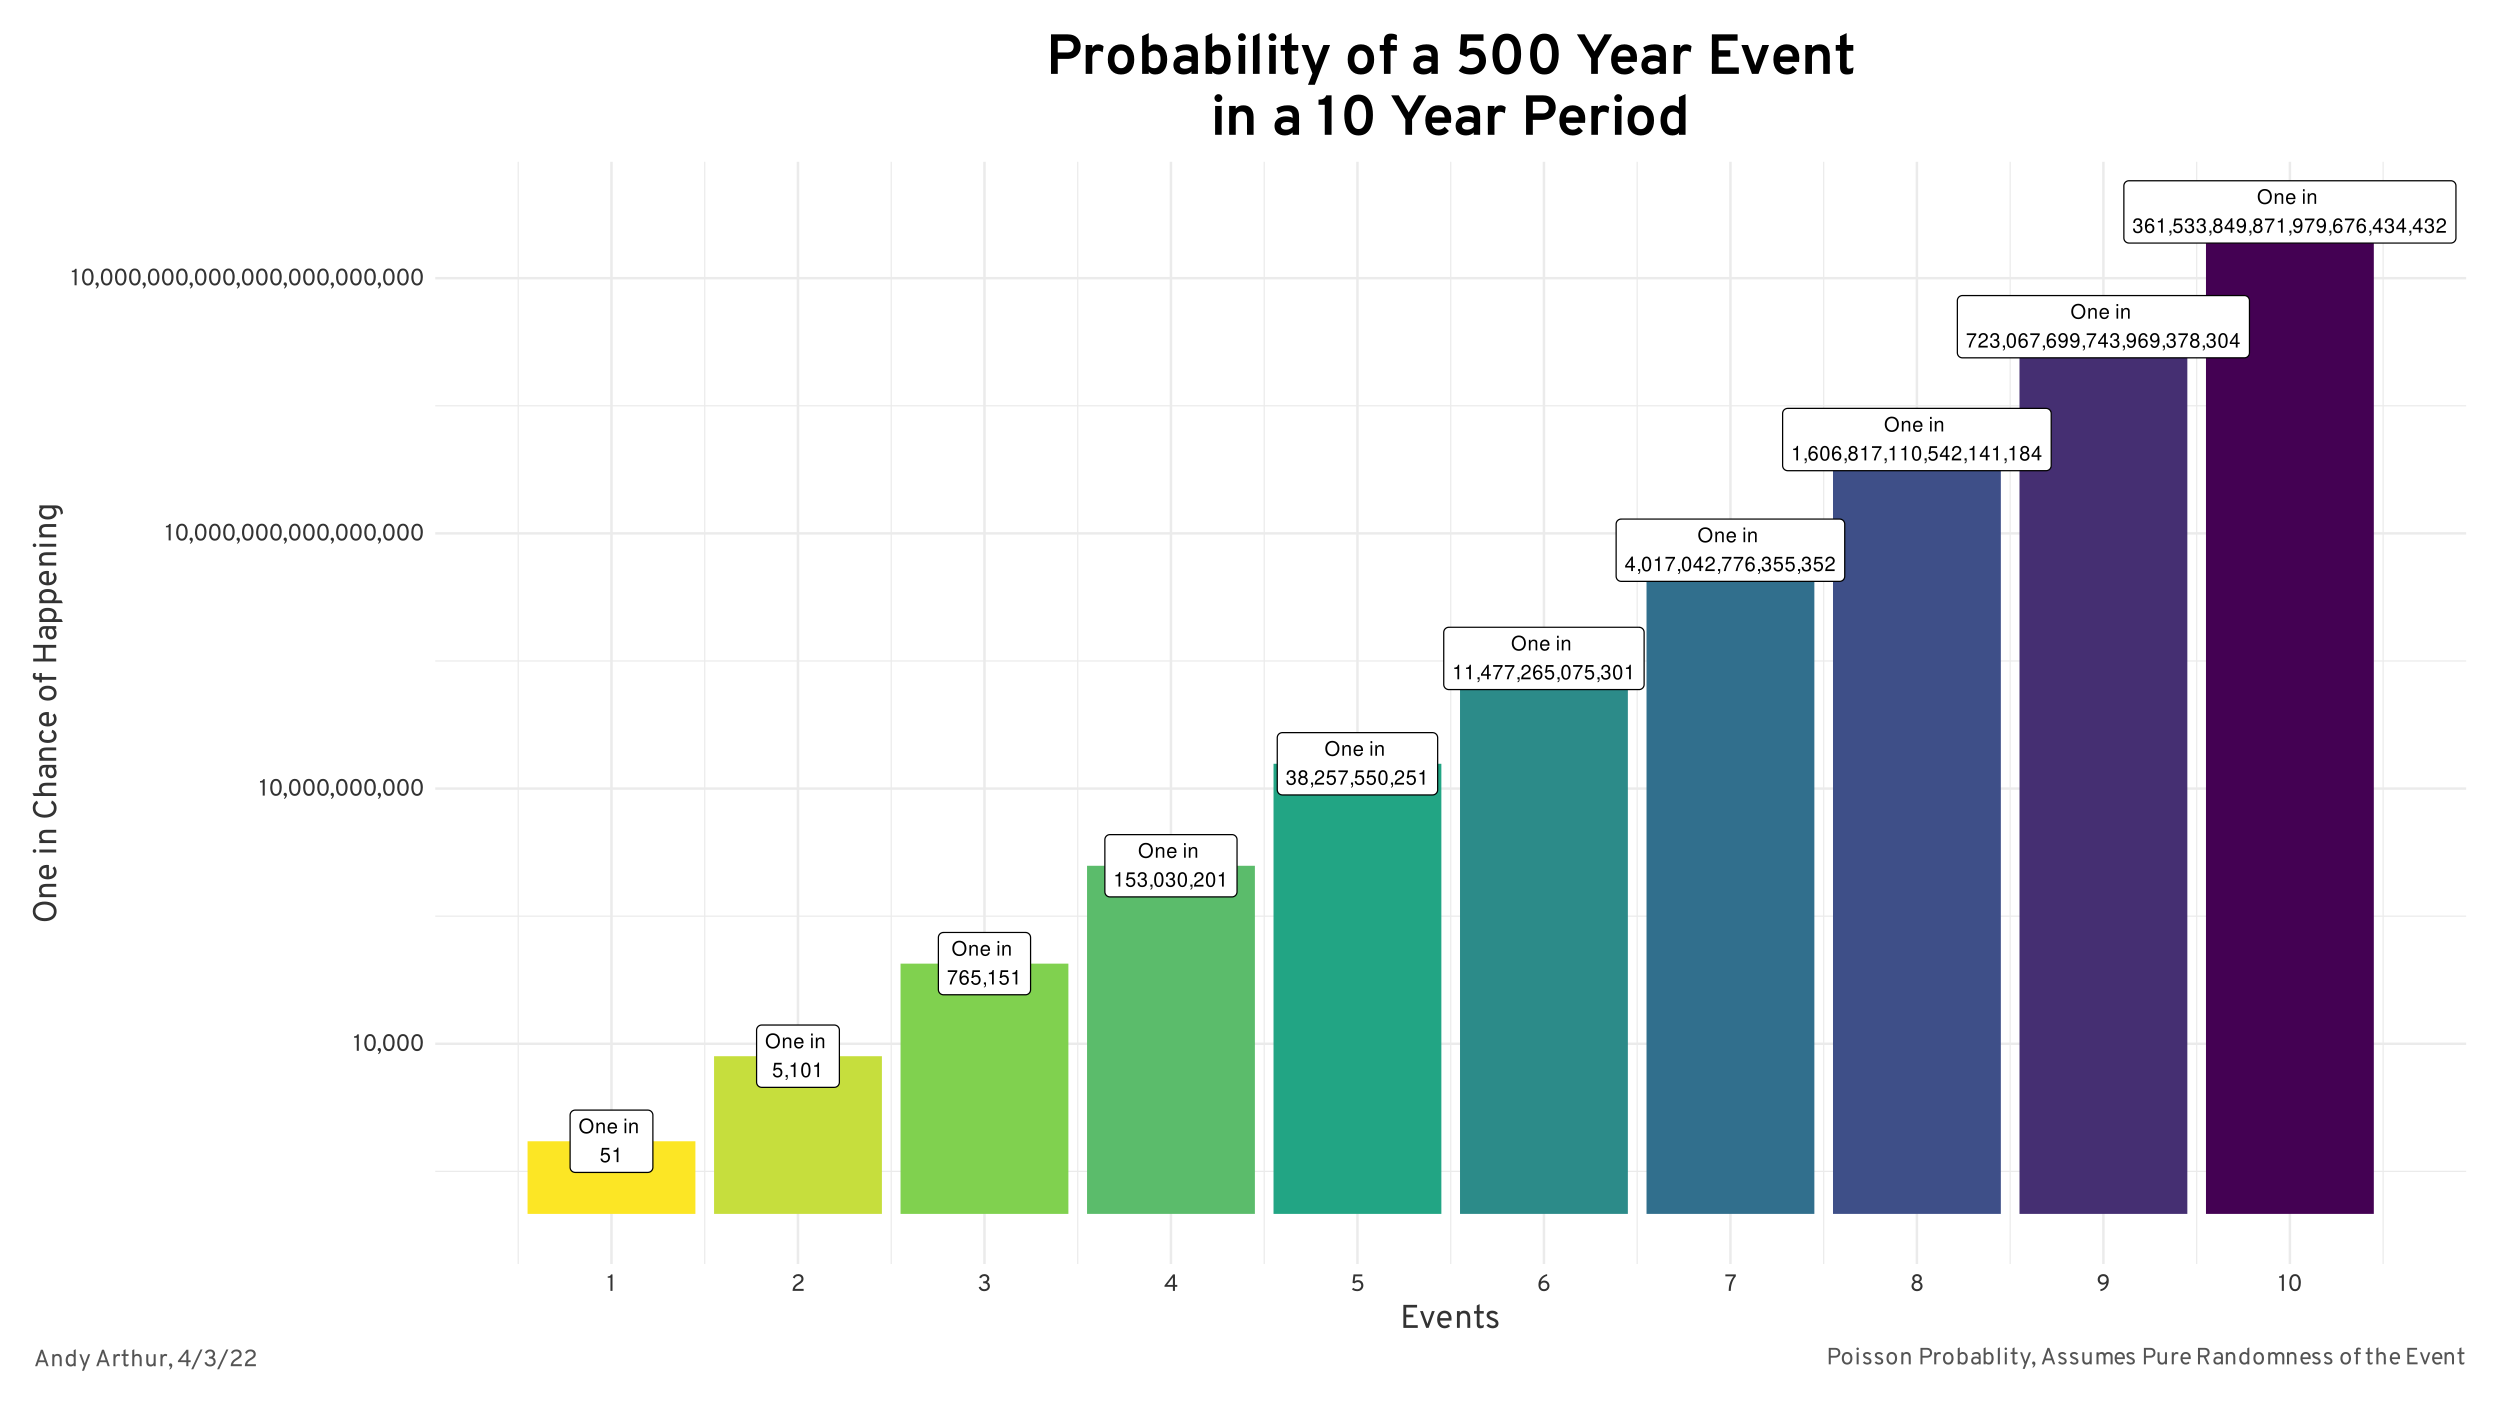 <?xml version="1.0" encoding="UTF-8"?>
<svg width="1063pt" height="598pt" version="1.1" viewBox="0 0 1063 598" xmlns="http://www.w3.org/2000/svg" xmlns:xlink="http://www.w3.org/1999/xlink">
 <defs>
  <symbol id="glyph0-1" overflow="visible">
   <path d="m3.312-6.328c-1.781 0-2.984 1.312-2.984 3.266s1.203 3.266 3 3.266c0.766 0 1.422-0.234 1.922-0.656 0.672-0.578 1.078-1.547 1.078-2.562 0-2-1.188-3.312-3.016-3.312zm0 0.703c1.359 0 2.219 1.016 2.219 2.594 0 1.5-0.891 2.531-2.203 2.531-1.328 0-2.203-1.031-2.203-2.562s0.875-2.562 2.188-2.562z"/>
  </symbol>
  <symbol id="glyph0-2" overflow="visible">
   <path d="m0.594-4.469v4.469h0.719v-2.469c0-0.906 0.484-1.5 1.219-1.5 0.562 0 0.922 0.328 0.922 0.875v3.094h0.703v-3.375c0-0.75-0.562-1.219-1.422-1.219-0.656 0-1.094 0.25-1.484 0.875v-0.75z"/>
  </symbol>
  <symbol id="glyph0-3" overflow="visible">
   <path d="m4.375-2c0-0.672-0.047-1.094-0.172-1.422-0.297-0.734-0.984-1.172-1.812-1.172-1.25 0-2.047 0.938-2.047 2.422 0 1.469 0.766 2.375 2.031 2.375 1.016 0 1.734-0.594 1.906-1.562h-0.719c-0.188 0.594-0.594 0.906-1.172 0.906-0.453 0-0.828-0.219-1.062-0.594-0.172-0.25-0.234-0.5-0.25-0.953zm-3.281-0.578c0.062-0.828 0.562-1.359 1.281-1.359 0.734 0 1.234 0.562 1.234 1.359z"/>
  </symbol>
  <symbol id="glyph0-4" overflow="visible"></symbol>
  <symbol id="glyph0-5" overflow="visible">
   <path d="m1.281-4.469h-0.703v4.469h0.703zm0-1.75h-0.719v0.891h0.719z"/>
  </symbol>
  <symbol id="glyph0-6" overflow="visible">
   <path d="m4.062-6.047h-3.125l-0.453 3.297h0.688c0.359-0.422 0.641-0.562 1.125-0.562 0.812 0 1.312 0.547 1.312 1.438 0 0.875-0.5 1.406-1.328 1.406-0.656 0-1.047-0.328-1.234-1.016h-0.75c0.109 0.5 0.188 0.734 0.375 0.953 0.328 0.469 0.953 0.734 1.625 0.734 1.234 0 2.078-0.891 2.078-2.172 0-1.203-0.797-2.016-1.953-2.016-0.422 0-0.766 0.109-1.109 0.359l0.234-1.688h2.516z"/>
  </symbol>
  <symbol id="glyph0-7" overflow="visible">
   <path d="m2.203-4.391v4.391h0.75v-6.172h-0.484c-0.266 0.953-0.438 1.078-1.594 1.234v0.547z"/>
  </symbol>
  <symbol id="glyph0-8" overflow="visible">
   <path d="m0.75-0.891v0.891h0.5v0.156c0 0.594-0.109 0.75-0.5 0.781v0.312c0.562 0.016 0.891-0.391 0.891-1.109v-1.031z"/>
  </symbol>
  <symbol id="glyph0-9" overflow="visible">
   <path d="m2.344-6.172c-0.562 0-1.078 0.266-1.391 0.672-0.391 0.547-0.594 1.375-0.594 2.516 0 2.078 0.688 3.188 1.984 3.188 1.281 0 1.984-1.109 1.984-3.141 0-1.188-0.188-2-0.594-2.562-0.312-0.422-0.812-0.672-1.391-0.672zm0 0.672c0.812 0 1.219 0.828 1.219 2.5 0 1.75-0.391 2.578-1.234 2.578-0.797 0-1.188-0.859-1.188-2.562 0-1.688 0.391-2.516 1.203-2.516z"/>
  </symbol>
  <symbol id="glyph0-10" overflow="visible">
   <path d="m4.438-6.047h-4.047v0.734h3.266c-1.438 2.062-2.031 3.328-2.484 5.312h0.812c0.328-1.938 1.094-3.594 2.453-5.422z"/>
  </symbol>
  <symbol id="glyph0-11" overflow="visible">
   <path d="m4.25-4.562c-0.141-1.016-0.797-1.609-1.719-1.609-0.656 0-1.266 0.328-1.625 0.875-0.375 0.609-0.547 1.359-0.547 2.484 0 1.031 0.156 1.688 0.516 2.234 0.328 0.516 0.859 0.781 1.516 0.781 1.156 0 1.984-0.875 1.984-2.078 0-1.125-0.766-1.938-1.844-1.938-0.609 0-1.078 0.234-1.391 0.688 0-1.531 0.484-2.375 1.344-2.375 0.531 0 0.891 0.344 1.016 0.938zm-1.812 1.422c0.719 0 1.172 0.516 1.172 1.328 0 0.781-0.516 1.344-1.203 1.344-0.703 0-1.234-0.594-1.234-1.375 0-0.766 0.516-1.297 1.266-1.297z"/>
  </symbol>
  <symbol id="glyph0-12" overflow="visible">
   <path d="m1.891-2.844h0.406c0.812 0 1.25 0.391 1.25 1.125 0 0.781-0.469 1.25-1.25 1.25-0.828 0-1.219-0.422-1.266-1.328h-0.766c0.047 0.5 0.125 0.828 0.266 1.094 0.328 0.594 0.906 0.906 1.734 0.906 1.25 0 2.047-0.75 2.047-1.922 0-0.797-0.297-1.219-1.016-1.469 0.562-0.234 0.844-0.656 0.844-1.281 0-1.062-0.688-1.703-1.844-1.703-1.219 0-1.875 0.688-1.891 1.984h0.75c0-0.375 0.031-0.578 0.125-0.766 0.172-0.359 0.547-0.562 1.016-0.562 0.672 0 1.078 0.406 1.078 1.078 0 0.422-0.156 0.688-0.484 0.844-0.219 0.078-0.484 0.109-1 0.125z"/>
  </symbol>
  <symbol id="glyph0-13" overflow="visible">
   <path d="m4.312-0.75h-3.172c0.078-0.5 0.344-0.828 1.094-1.281l0.844-0.484c0.844-0.469 1.281-1.094 1.281-1.859 0-0.5-0.203-0.984-0.562-1.312s-0.797-0.484-1.375-0.484c-0.766 0-1.344 0.281-1.672 0.812-0.219 0.312-0.312 0.703-0.328 1.328h0.75c0.031-0.422 0.078-0.672 0.188-0.875 0.188-0.375 0.578-0.609 1.031-0.609 0.688 0 1.203 0.5 1.203 1.172 0 0.484-0.281 0.922-0.828 1.219l-0.781 0.469c-1.266 0.719-1.625 1.297-1.688 2.641h4.016z"/>
  </symbol>
  <symbol id="glyph0-14" overflow="visible">
   <path d="m3.328-3.25c0.641-0.391 0.828-0.688 0.828-1.266 0-0.984-0.734-1.656-1.812-1.656-1.062 0-1.812 0.672-1.812 1.641 0 0.594 0.188 0.891 0.812 1.281-0.688 0.344-1.031 0.859-1.031 1.531 0 1.125 0.828 1.922 2.031 1.922s2.031-0.797 2.031-1.922c0-0.672-0.344-1.188-1.047-1.531zm-0.984-2.25c0.641 0 1.047 0.375 1.047 1 0 0.578-0.406 0.953-1.047 0.953s-1.047-0.375-1.047-0.969c0-0.609 0.406-0.984 1.047-0.984zm0 2.594c0.75 0 1.266 0.484 1.266 1.203 0 0.75-0.5 1.234-1.281 1.234-0.734 0-1.25-0.5-1.25-1.219 0-0.734 0.516-1.219 1.266-1.219z"/>
  </symbol>
  <symbol id="glyph0-15" overflow="visible">
   <path d="m2.797-1.5v1.5h0.75v-1.5h0.891v-0.672h-0.891v-4h-0.562l-2.75 3.891v0.781zm0-0.672h-1.906l1.906-2.719z"/>
  </symbol>
  <symbol id="glyph0-16" overflow="visible">
   <path d="m0.453-1.406c0.141 1 0.797 1.609 1.719 1.609 0.672 0 1.266-0.328 1.625-0.891 0.375-0.594 0.547-1.344 0.547-2.469 0-1.047-0.156-1.703-0.516-2.25-0.328-0.5-0.859-0.766-1.531-0.766-1.141 0-1.969 0.859-1.969 2.062 0 1.125 0.766 1.938 1.859 1.938 0.562 0 1-0.203 1.375-0.672 0 1.531-0.484 2.375-1.344 2.375-0.531 0-0.891-0.344-1.016-0.938zm1.844-4.109c0.703 0 1.234 0.594 1.234 1.391 0 0.75-0.516 1.281-1.266 1.281-0.719 0-1.172-0.516-1.172-1.328 0-0.781 0.5-1.344 1.203-1.344z"/>
  </symbol>
  <symbol id="glyph1-1" overflow="visible">
   <path d="m1.562 0h0.875v-7h-0.625c-0.219 0.625-0.719 0.828-1.406 0.828v0.594h1.156z"/>
  </symbol>
  <symbol id="glyph1-2" overflow="visible">
   <path d="m3.203 0.125c1.953 0 2.453-2.078 2.453-3.625 0-1.719-0.578-3.625-2.453-3.625-1.969 0-2.453 2.078-2.453 3.625 0 1.734 0.562 3.625 2.453 3.625zm0-0.828c-1.234 0-1.547-1.422-1.547-2.797 0-1.25 0.266-2.812 1.547-2.812 1.219 0 1.531 1.438 1.531 2.812 0 1.25-0.266 2.797-1.531 2.797z"/>
  </symbol>
  <symbol id="glyph1-3" overflow="visible">
   <path d="m0.562 1.266 0.297 0.141c0.562-0.344 1-0.969 1-1.75 0-0.594-0.375-0.875-0.766-0.875-0.359 0-0.656 0.281-0.656 0.703 0 0.391 0.297 0.656 0.688 0.672-0.031 0.516-0.375 0.938-0.562 1.109z"/>
  </symbol>
  <symbol id="glyph1-4" overflow="visible">
   <path d="m0.703 0h4.703v-0.844h-3.703c0.172-0.812 0.844-1.344 1.703-1.844 1.031-0.609 1.938-1.188 1.938-2.406 0-1.203-0.828-2.031-2.234-2.031-1.156 0-2.031 0.641-2.297 1.5l0.781 0.344c0.203-0.625 0.625-1.031 1.484-1.031 0.844 0 1.375 0.516 1.375 1.188 0 0.797-0.688 1.25-1.438 1.703-1.141 0.672-2.312 1.578-2.312 3.422z"/>
  </symbol>
  <symbol id="glyph1-5" overflow="visible">
   <path d="m2.906 0.125c1.344 0 2.406-0.828 2.406-2.109 0-0.859-0.438-1.469-1.156-1.75 0.578-0.312 0.891-0.891 0.891-1.531 0-1.062-0.891-1.859-2.109-1.859-1.141 0-1.891 0.656-2.203 1.453l0.812 0.312c0.219-0.453 0.625-0.938 1.391-0.938 0.703 0 1.203 0.422 1.203 1.141 0 0.656-0.484 1.109-1.234 1.109h-0.453v0.812h0.5c0.984 0 1.453 0.531 1.453 1.281 0 0.859-0.672 1.25-1.5 1.25-0.703 0-1.25-0.344-1.578-1.141l-0.812 0.328c0.359 0.953 1.094 1.641 2.391 1.641z"/>
  </symbol>
  <symbol id="glyph1-6" overflow="visible">
   <path d="m3.828 0h0.875v-1.734h0.984v-0.781h-0.984v-4.484h-0.828l-3.625 4.734v0.531h3.578zm0-2.516h-2.438l2.438-3.25z"/>
  </symbol>
  <symbol id="glyph1-7" overflow="visible">
   <path d="m2.906 0.125c1.594 0 2.609-1.109 2.609-2.438 0-1.234-0.859-2.25-2.234-2.25-0.578 0-1.109 0.188-1.469 0.484l0.266-2.109h2.984v-0.812h-3.75l-0.406 3.547 0.859 0.297c0.281-0.297 0.75-0.578 1.422-0.578 0.859 0 1.422 0.609 1.422 1.484s-0.703 1.562-1.703 1.562c-0.859 0-1.328-0.297-1.719-0.625l-0.516 0.656c0.344 0.359 1.109 0.781 2.234 0.781z"/>
  </symbol>
  <symbol id="glyph1-8" overflow="visible">
   <path d="m3.016 0.125c1.328 0 2.328-0.969 2.328-2.297 0-1.203-0.906-2.203-2.109-2.203-0.688 0-1.234 0.234-1.531 0.578 0.281-1.281 1.406-2.266 2.641-2.547v-0.781c-2.328 0.484-3.688 2.375-3.688 4.531 0 1.531 0.781 2.719 2.359 2.719zm0-0.828c-0.844 0-1.484-0.562-1.484-1.422s0.625-1.438 1.484-1.438c0.875 0 1.469 0.578 1.469 1.438s-0.609 1.422-1.469 1.422z"/>
  </symbol>
  <symbol id="glyph1-9" overflow="visible">
   <path d="m1.75 0h0.891c0.016-1.641 0.406-4.188 2.156-6.203v-0.797h-4.453v0.812h3.484c-1.516 2-2.062 3.891-2.078 6.188z"/>
  </symbol>
  <symbol id="glyph1-10" overflow="visible">
   <path d="m3.047 0.125c1.391 0 2.359-0.922 2.359-2.141 0-0.859-0.484-1.531-1.203-1.828 0.594-0.297 0.891-0.828 0.891-1.453 0-1.016-0.828-1.828-2.047-1.828-1.203 0-2.031 0.812-2.031 1.828 0 0.625 0.312 1.156 0.891 1.453-0.703 0.297-1.203 0.969-1.203 1.828 0 1.219 0.969 2.141 2.344 2.141zm0-4.328c-0.703 0-1.156-0.453-1.156-1.031 0-0.656 0.484-1.078 1.156-1.078 0.688 0 1.172 0.422 1.172 1.078 0 0.578-0.469 1.031-1.172 1.031zm0 3.5c-0.844 0-1.453-0.531-1.453-1.375 0-0.75 0.594-1.391 1.453-1.391s1.469 0.641 1.469 1.391c0 0.844-0.625 1.375-1.469 1.375z"/>
  </symbol>
  <symbol id="glyph1-11" overflow="visible">
   <path d="m1.734 0.125c2.25-0.328 3.547-2.234 3.547-4.531 0-1.547-0.734-2.719-2.328-2.719-1.375 0-2.391 0.969-2.391 2.281 0 1.266 0.938 2.203 2.156 2.203 0.719 0 1.25-0.266 1.531-0.594-0.234 1.438-1.297 2.328-2.516 2.547zm1.188-3.578c-0.906 0-1.469-0.562-1.469-1.422 0-0.812 0.594-1.406 1.469-1.406 0.844 0 1.453 0.594 1.453 1.406 0 0.844-0.594 1.422-1.453 1.422z"/>
  </symbol>
  <symbol id="glyph1-12" overflow="visible">
   <path d="m0.984 0h0.859v-2.812h1.812c1.641 0 2.266-1.125 2.266-2.094 0-1.031-0.562-2.094-2.266-2.094h-2.672zm2.734-3.625h-1.875v-2.562h1.875c1.047 0 1.328 0.734 1.328 1.281 0 0.609-0.344 1.281-1.328 1.281z"/>
  </symbol>
  <symbol id="glyph1-13" overflow="visible">
   <path d="m2.797 0.125c1.359 0 2.25-1 2.25-2.688s-0.891-2.672-2.25-2.672c-1.375 0-2.266 1-2.266 2.688s0.891 2.672 2.266 2.672zm0-0.812c-0.875 0-1.391-0.703-1.391-1.859 0-1.188 0.516-1.891 1.391-1.891 0.859 0 1.375 0.719 1.375 1.875 0 1.172-0.516 1.875-1.375 1.875z"/>
  </symbol>
  <symbol id="glyph1-14" overflow="visible">
   <path d="m1.266-6.047c0.312 0 0.547-0.234 0.547-0.531 0-0.312-0.234-0.562-0.547-0.562-0.297 0-0.531 0.25-0.531 0.562 0 0.297 0.234 0.531 0.531 0.531zm-0.422 6.047h0.859v-5.109h-0.859z"/>
  </symbol>
  <symbol id="glyph1-15" overflow="visible">
   <path d="m2.344 0.125c1.109 0 1.812-0.531 1.812-1.453 0-0.969-0.719-1.375-1.656-1.703-0.562-0.234-1.078-0.422-1.078-0.844 0-0.359 0.328-0.578 0.844-0.578 0.547 0 0.922 0.266 1.141 0.5l0.594-0.5c-0.375-0.453-0.938-0.781-1.719-0.781-0.984 0-1.719 0.516-1.719 1.359 0 0.828 0.641 1.25 1.578 1.594 0.594 0.234 1.172 0.469 1.172 0.969 0 0.453-0.406 0.656-0.953 0.656s-0.984-0.328-1.25-0.609l-0.625 0.531c0.406 0.5 1.109 0.859 1.859 0.859z"/>
  </symbol>
  <symbol id="glyph1-16" overflow="visible">
   <path d="m3.984 0h0.859v-2.938c0-1.656-0.656-2.297-1.828-2.297-0.547 0-1 0.203-1.312 0.641v-0.516h-0.875v5.109h0.875v-3.109c0-0.984 0.5-1.328 1.172-1.328 0.641 0 1.109 0.375 1.109 1.344z"/>
  </symbol>
  <symbol id="glyph1-17" overflow="visible"></symbol>
  <symbol id="glyph1-18" overflow="visible">
   <path d="m0.828 0h0.875v-2.875c0-1.172 0.641-1.5 1.141-1.5 0.344 0 0.562 0.109 0.719 0.219l0.141-0.812c-0.188-0.156-0.469-0.266-0.797-0.266-0.562 0-0.969 0.281-1.203 0.797v-0.672h-0.875z"/>
  </symbol>
  <symbol id="glyph1-19" overflow="visible">
   <path d="m3.016 0.125c1.297 0 2.078-0.953 2.078-2.688 0-1.672-0.844-2.672-2.109-2.672-0.531 0-1 0.25-1.281 0.562v-2.547l-0.875 0.406v6.812h0.875v-0.438c0.297 0.281 0.656 0.562 1.312 0.562zm-0.125-0.812c-0.484 0-0.938-0.266-1.188-0.688v-2.375c0.172-0.297 0.609-0.688 1.188-0.688 0.875 0 1.312 0.672 1.312 1.875 0 1.156-0.438 1.875-1.312 1.875z"/>
  </symbol>
  <symbol id="glyph1-20" overflow="visible">
   <path d="m3.766 0h0.812v-3.391c0-1.562-1.016-1.844-1.812-1.844-0.781 0-1.453 0.281-1.859 0.547l0.25 0.734c0.391-0.281 0.922-0.516 1.5-0.516 0.656 0 1.109 0.25 1.109 1.156v0.359c-0.422-0.25-0.875-0.344-1.328-0.344-0.984 0-1.906 0.516-1.906 1.703 0 1.141 0.734 1.719 1.781 1.719 0.609 0 1.109-0.281 1.453-0.594zm-1.328-0.656c-0.703 0-1.094-0.375-1.094-0.938 0-0.656 0.562-0.953 1.219-0.953 0.422 0 0.891 0.156 1.203 0.344v0.891c-0.297 0.328-0.75 0.656-1.328 0.656z"/>
  </symbol>
  <symbol id="glyph1-21" overflow="visible">
   <path d="m0.875 0h0.875v-7.219l-0.875 0.406z"/>
  </symbol>
  <symbol id="glyph1-22" overflow="visible">
   <path d="m2.203 0.125c0.406 0 0.719-0.094 0.984-0.234l0.109-0.844c-0.234 0.141-0.484 0.266-0.766 0.266-0.453 0-0.531-0.312-0.531-0.703v-2.953h1.266v-0.766h-1.266v-2.109l-0.875 0.422v1.688h-0.828v0.766h0.828v3.25c0 0.719 0.312 1.219 1.078 1.219z"/>
  </symbol>
  <symbol id="glyph1-23" overflow="visible">
   <path d="m1.438 1.938h0.875l2.656-7.047h-0.891l-1.281 3.484c-0.078 0.172-0.109 0.312-0.172 0.484-0.047-0.172-0.078-0.312-0.156-0.484l-1.266-3.484h-0.875l1.891 4.984z"/>
  </symbol>
  <symbol id="glyph1-24" overflow="visible">
   <path d="m5.391 0h0.891l-2.484-7h-0.812l-2.469 7h0.906l0.594-1.703h2.781zm-0.875-2.484h-2.25l0.922-2.578c0.062-0.203 0.156-0.531 0.219-0.719 0.031 0.188 0.141 0.516 0.219 0.719z"/>
  </symbol>
  <symbol id="glyph1-25" overflow="visible">
   <path d="m3.938 0h0.859v-5.109h-0.859v3.094c0 1-0.516 1.328-1.188 1.328-0.625 0-1.094-0.375-1.094-1.344v-3.078h-0.875v2.953c0 1.641 0.656 2.281 1.859 2.281 0.547 0 0.953-0.172 1.297-0.609z"/>
  </symbol>
  <symbol id="glyph1-26" overflow="visible">
   <path d="m6.812 0h0.875v-3.344c0-1.25-0.781-1.891-1.797-1.891-0.656 0-1.188 0.297-1.484 0.75-0.281-0.5-0.812-0.75-1.359-0.75s-1.031 0.188-1.344 0.609v-0.484h-0.875v5.109h0.875v-3.109c0-0.812 0.422-1.328 1.094-1.328 0.797 0 1.016 0.641 1.016 1.344v3.094h0.875v-3.062c0-0.812 0.438-1.375 1.109-1.375 0.781 0 1.016 0.641 1.016 1.344z"/>
  </symbol>
  <symbol id="glyph1-27" overflow="visible">
   <path d="m2.797 0.125c0.688 0 1.266-0.281 1.656-0.672l-0.531-0.578c-0.328 0.312-0.719 0.453-1.109 0.453-0.766 0-1.328-0.609-1.391-1.547h3.453c0.031-0.203 0.031-0.422 0.031-0.578 0-1.688-0.953-2.438-2.109-2.438-1.359 0-2.266 0.984-2.266 2.672 0 1.562 0.875 2.688 2.266 2.688zm-1.391-3.078c0.047-1.062 0.656-1.5 1.391-1.5 0.547 0 1.219 0.328 1.234 1.5z"/>
  </symbol>
  <symbol id="glyph1-28" overflow="visible">
   <path d="m0.984 0h0.859v-3h1.562l1.438 3h0.969l-1.5-3.062c1.172-0.234 1.641-1.125 1.641-1.953 0-0.984-0.531-1.984-2.219-1.984h-2.75zm0.859-3.812v-2.375h1.922c1.031 0 1.297 0.672 1.297 1.203 0 0.578-0.328 1.172-1.297 1.172z"/>
  </symbol>
  <symbol id="glyph1-29" overflow="visible">
   <path d="m2.641 0.125c0.609 0 1-0.219 1.297-0.531v0.406h0.859v-7.219l-0.859 0.406v2.062c-0.297-0.266-0.703-0.484-1.297-0.484-1.266 0-2.109 1-2.109 2.672 0 1.656 0.812 2.688 2.109 2.688zm0.125-0.812c-0.844 0-1.359-0.812-1.359-1.875 0-1.203 0.5-1.875 1.359-1.875 0.578 0 0.969 0.359 1.172 0.656v2.406c-0.266 0.438-0.703 0.688-1.172 0.688z"/>
  </symbol>
  <symbol id="glyph1-30" overflow="visible">
   <path d="m1.984-4.344h1.203v-0.766h-1.203v-0.703c0-0.266 0.047-0.531 0.469-0.531 0.25 0 0.469 0.078 0.734 0.188v-0.719c-0.266-0.141-0.562-0.25-0.953-0.25-0.547 0-1.109 0.281-1.109 1.172v0.844h-0.797v0.766h0.797v4.344h0.859z"/>
  </symbol>
  <symbol id="glyph1-31" overflow="visible">
   <path d="m0.828 0h0.875v-3.109c0-0.984 0.5-1.328 1.172-1.328 0.641 0 1.109 0.375 1.109 1.344v3.094h0.859v-2.938c0-1.656-0.656-2.297-1.828-2.297-0.547 0-1 0.219-1.312 0.656v-2.641l-0.875 0.406z"/>
  </symbol>
  <symbol id="glyph1-32" overflow="visible">
   <path d="m0.984 0h4.375v-0.828h-3.516v-2.375h2.172v-0.828h-2.172v-2.156h3.297v-0.812h-4.156z"/>
  </symbol>
  <symbol id="glyph1-33" overflow="visible">
   <path d="m2.203 0h0.734l1.859-5.109h-0.859l-1.203 3.406c-0.047 0.188-0.109 0.328-0.156 0.5-0.047-0.172-0.094-0.312-0.156-0.5l-1.219-3.406h-0.875z"/>
  </symbol>
  <symbol id="glyph1-34" overflow="visible">
   <path d="m-0.078 1.297h0.875l3.922-8.422h-0.859z"/>
  </symbol>
  <symbol id="glyph2-1" overflow="visible">
   <path d="m1.375 0h6.125v-1.156h-4.906v-3.344h3.031v-1.141h-3.031v-3.016h4.609v-1.141h-5.828z"/>
  </symbol>
  <symbol id="glyph2-2" overflow="visible">
   <path d="m3.078 0h1.031l2.609-7.156h-1.219l-1.656 4.781c-0.094 0.25-0.156 0.438-0.234 0.688-0.062-0.25-0.141-0.438-0.219-0.688l-1.703-4.781h-1.219z"/>
  </symbol>
  <symbol id="glyph2-3" overflow="visible">
   <path d="m3.922 0.172c0.969 0 1.781-0.391 2.312-0.922l-0.75-0.828c-0.438 0.438-0.984 0.641-1.531 0.641-1.078 0-1.859-0.859-1.969-2.172h4.844c0.031-0.281 0.047-0.594 0.047-0.812 0-2.344-1.344-3.406-2.953-3.406-1.906 0-3.188 1.375-3.188 3.75 0 2.172 1.219 3.75 3.188 3.75zm-1.953-4.312c0.078-1.469 0.922-2.109 1.953-2.109 0.75 0 1.703 0.484 1.719 2.109z"/>
  </symbol>
  <symbol id="glyph2-4" overflow="visible">
   <path d="m5.578 0h1.219v-4.109c0-2.312-0.938-3.219-2.562-3.219-0.781 0-1.406 0.281-1.859 0.906v-0.734h-1.219v7.156h1.219v-4.359c0-1.375 0.719-1.844 1.656-1.844 0.875 0 1.547 0.516 1.547 1.875z"/>
  </symbol>
  <symbol id="glyph2-5" overflow="visible">
   <path d="m3.094 0.172c0.562 0 1-0.125 1.375-0.328l0.141-1.188c-0.312 0.203-0.656 0.375-1.062 0.375-0.641 0-0.75-0.438-0.75-0.984v-4.141h1.766v-1.062h-1.766v-2.953l-1.219 0.594v2.359h-1.156v1.062h1.156v4.547c0 1.016 0.438 1.719 1.516 1.719z"/>
  </symbol>
  <symbol id="glyph2-6" overflow="visible">
   <path d="m3.281 0.172c1.547 0 2.547-0.75 2.547-2.031 0-1.359-1.031-1.922-2.328-2.375-0.797-0.328-1.516-0.594-1.516-1.203 0-0.5 0.469-0.797 1.188-0.797 0.781 0 1.281 0.375 1.594 0.688l0.828-0.703c-0.516-0.609-1.312-1.078-2.406-1.078-1.375 0-2.406 0.719-2.406 1.891 0 1.188 0.906 1.75 2.219 2.25 0.844 0.312 1.641 0.641 1.641 1.359 0 0.625-0.578 0.906-1.344 0.906s-1.375-0.469-1.75-0.859l-0.859 0.75c0.562 0.703 1.531 1.203 2.594 1.203z"/>
  </symbol>
  <symbol id="glyph3-1" overflow="visible">
   <path d="m0.172-5.109c0-3.094-2.656-4.172-5.078-4.172s-5.062 1.078-5.062 4.172c0 3.078 2.641 4.156 5.062 4.156s5.078-1.078 5.078-4.156zm-1.156 0c0 2.141-2 2.891-3.922 2.891-1.766 0-3.922-0.75-3.922-2.891 0-2.156 2.016-2.906 3.922-2.906 1.766 0 3.922 0.75 3.922 2.906z"/>
  </symbol>
  <symbol id="glyph3-2" overflow="visible">
   <path d="m0-5.578v-1.219h-4.109c-2.312 0-3.219 0.938-3.219 2.562 0 0.781 0.281 1.406 0.906 1.859h-0.734v1.219h7.156v-1.219h-4.359c-1.375 0-1.844-0.719-1.844-1.656 0-0.875 0.516-1.547 1.875-1.547z"/>
  </symbol>
  <symbol id="glyph3-3" overflow="visible">
   <path d="m0.172-3.922c0-0.969-0.391-1.781-0.922-2.312l-0.828 0.75c0.438 0.438 0.641 0.984 0.641 1.531 0 1.078-0.859 1.859-2.172 1.969v-4.844c-0.281-0.031-0.594-0.047-0.812-0.047-2.344 0-3.406 1.344-3.406 2.953 0 1.906 1.375 3.188 3.75 3.188 2.172 0 3.75-1.219 3.75-3.188zm-4.312 1.953c-1.469-0.078-2.109-0.922-2.109-1.953 0-0.75 0.484-1.703 2.109-1.719z"/>
  </symbol>
  <symbol id="glyph3-4" overflow="visible"></symbol>
  <symbol id="glyph3-5" overflow="visible">
   <path d="m-8.453-1.781c0-0.438-0.344-0.766-0.766-0.766s-0.781 0.328-0.781 0.766c0 0.422 0.359 0.766 0.781 0.766s0.766-0.344 0.766-0.766zm8.453 0.609v-1.219h-7.156v1.219z"/>
  </symbol>
  <symbol id="glyph3-6" overflow="visible">
   <path d="m0.172-5.016c0-1.719-0.891-2.734-1.984-3.25l-0.406 1.125c0.734 0.453 1.234 1.047 1.234 2.125 0 1.969-1.969 2.797-3.922 2.797-1.781 0-3.922-0.688-3.922-2.797 0-1.078 0.5-1.609 1.188-2.062l-0.562-1.094c-0.891 0.438-1.766 1.359-1.766 3.156 0 2.922 2.609 4.062 5.062 4.062 2.5 0 5.078-1.094 5.078-4.062z"/>
  </symbol>
  <symbol id="glyph3-7" overflow="visible">
   <path d="m0-1.156v-1.219h-4.359c-1.375 0-1.844-0.719-1.844-1.656 0-0.875 0.516-1.547 1.875-1.547h4.328v-1.219h-4.109c-2.312 0-3.219 0.938-3.219 2.562 0 0.781 0.297 1.406 0.922 1.859h-3.703l0.562 1.219z"/>
  </symbol>
  <symbol id="glyph3-8" overflow="visible">
   <path d="m0-5.266v-1.141h-4.75c-2.188 0-2.578 1.422-2.578 2.547 0 1.078 0.391 2.016 0.766 2.578l1.016-0.344c-0.375-0.531-0.719-1.281-0.719-2.078 0-0.938 0.359-1.562 1.625-1.562h0.5c-0.344 0.594-0.469 1.219-0.469 1.844 0 1.391 0.719 2.688 2.375 2.688 1.594 0 2.406-1.047 2.406-2.5 0-0.859-0.375-1.547-0.828-2.031zm-0.906 1.844c0 0.984-0.531 1.531-1.328 1.531-0.922 0-1.328-0.766-1.328-1.688 0-0.594 0.219-1.25 0.484-1.688h1.234c0.469 0.406 0.938 1.047 0.938 1.844z"/>
  </symbol>
  <symbol id="glyph3-9" overflow="visible">
   <path d="m0.172-3.703c0-1.328-0.656-2.281-1.844-2.625l-0.375 1.141c0.672 0.203 1.062 0.734 1.062 1.453 0 1.141-0.969 1.75-2.578 1.75-1.625 0-2.625-0.578-2.625-1.797 0-0.703 0.406-1.125 0.953-1.344l-0.422-1.141c-1.125 0.406-1.672 1.312-1.672 2.5 0 1.875 1.406 3.031 3.766 3.031s3.734-1.156 3.734-2.969z"/>
  </symbol>
  <symbol id="glyph3-10" overflow="visible">
   <path d="m0.172-3.906c0-1.922-1.406-3.156-3.75-3.156-2.375 0-3.75 1.234-3.75 3.156s1.406 3.172 3.766 3.172 3.734-1.25 3.734-3.172zm-1.141 0c0 1.219-0.984 1.938-2.594 1.938-1.672 0-2.641-0.719-2.641-1.938s1-1.938 2.625-1.938 2.609 0.734 2.609 1.938z"/>
  </symbol>
  <symbol id="glyph3-11" overflow="visible">
   <path d="m-6.094-2.781v-1.672h-1.062v1.672h-0.984c-0.375 0-0.734-0.062-0.734-0.656 0-0.344 0.094-0.656 0.266-1.016h-1.016c-0.203 0.359-0.344 0.781-0.344 1.328 0 0.766 0.375 1.562 1.625 1.562h1.188v1.094h1.062v-1.094h6.094v-1.219z"/>
  </symbol>
  <symbol id="glyph3-12" overflow="visible">
   <path d="m0-7.203v-1.219h-9.797v1.219h4.141v4.609h-4.141v1.219h9.797v-1.219h-4.516v-4.609z"/>
  </symbol>
  <symbol id="glyph3-13" overflow="visible">
   <path d="m0.172-4.219c0-1.734-1.375-2.953-3.75-2.953-2.297 0-3.75 1.141-3.75 2.953 0 0.906 0.359 1.422 0.781 1.844h-0.609v1.219h9.984l-0.578-1.219h-2.922c0.453-0.391 0.844-0.922 0.844-1.844zm-1.141 0.156c0 0.734-0.438 1.281-0.969 1.688h-3.297c-0.625-0.359-0.969-0.953-0.969-1.688 0-1.172 1.062-1.859 2.625-1.859 1.688 0 2.609 0.672 2.609 1.859z"/>
  </symbol>
  <symbol id="glyph3-14" overflow="visible">
   <path d="m2.891-3.359c-0.109-1.984-0.859-3.375-3.188-3.375h-6.859v1.219h0.594c-0.312 0.281-0.766 0.844-0.766 1.812 0 1.75 1.391 2.969 3.75 2.969 2.484 0 3.75-1.359 3.75-2.938 0-0.859-0.312-1.438-0.875-1.844h0.875c0.938 0 1.641 0.531 1.781 2.75zm-3.859-0.562c0 1.156-0.984 1.953-2.609 1.953-1.688 0-2.625-0.672-2.625-1.953 0-0.547 0.359-1.25 0.953-1.594h3.281c0.625 0.359 1 1 1 1.594z"/>
  </symbol>
  <symbol id="glyph4-1" overflow="visible">
   <path d="m2.047 0h2.875v-6.359h4.109c4.031 0 5.625-2.828 5.625-5.234 0-2.562-1.453-5.203-5.625-5.203h-6.984zm7.125-9.094h-4.25v-4.969h4.25c1.969 0 2.516 1.422 2.516 2.469 0 1.172-0.672 2.5-2.516 2.5z"/>
  </symbol>
  <symbol id="glyph4-2" overflow="visible">
   <path d="m1.797 0h2.812v-6.859c0-2.328 1.219-2.938 2.297-2.938 0.938 0 1.594 0.297 2.094 0.656l0.406-2.578c-0.625-0.516-1.359-0.828-2.281-0.828-1.219 0-2.031 0.547-2.516 1.562v-1.281h-2.812z"/>
  </symbol>
  <symbol id="glyph4-3" overflow="visible">
   <path d="m6.812 0.281c3.453 0 5.641-2.375 5.641-6.406 0-4-2.188-6.422-5.641-6.422-3.422 0-5.609 2.422-5.609 6.422 0 4.031 2.188 6.406 5.609 6.406zm0-2.688c-1.703 0-2.797-1.391-2.797-3.719s1.094-3.766 2.797-3.766c1.75 0 2.828 1.438 2.828 3.766s-1.078 3.719-2.828 3.719z"/>
  </symbol>
  <symbol id="glyph4-4" overflow="visible">
   <path d="m7.312 0.281c3.172 0 5.141-2.266 5.141-6.422 0-4.016-2.109-6.406-5.078-6.406-1.281 0-2.172 0.5-2.766 1.188v-5.969l-2.812 1.266v16.062h2.812v-0.938c0.594 0.75 1.422 1.219 2.703 1.219zm-0.328-2.688c-1.078 0-1.875-0.406-2.375-1.172v-5.109c0.359-0.547 1.203-1.203 2.375-1.203 1.703 0 2.656 1.328 2.656 3.75 0 2.297-0.906 3.734-2.656 3.734z"/>
  </symbol>
  <symbol id="glyph4-5" overflow="visible">
   <path d="m8.781 0h2.734v-7.891c0-4.141-2.688-4.656-4.844-4.656-2.062 0-3.703 0.594-4.797 1.344l0.859 2.281c1.031-0.719 2.156-1.156 3.656-1.156 1.594 0 2.391 0.625 2.391 2.234v0.641c-0.766-0.422-1.75-0.641-2.906-0.641-2.422 0-4.797 1.219-4.797 4.047 0 2.688 1.922 4.078 4.438 4.078 1.641 0 2.672-0.641 3.266-1.266zm-2.734-2.188c-1.469 0-2.234-0.641-2.234-1.609 0-1.172 1.125-1.656 2.531-1.656 0.906 0 1.797 0.203 2.438 0.516v1.578c-0.625 0.641-1.531 1.172-2.734 1.172z"/>
  </symbol>
  <symbol id="glyph4-6" overflow="visible">
   <path d="m3.234-13.938c0.938 0 1.656-0.75 1.656-1.688 0-0.906-0.719-1.656-1.656-1.656s-1.672 0.75-1.672 1.656c0 0.938 0.734 1.688 1.672 1.688zm-1.406 13.938h2.797v-12.266h-2.797z"/>
  </symbol>
  <symbol id="glyph4-7" overflow="visible">
   <path d="m1.922 0h2.812v-17.328l-2.812 1.312z"/>
  </symbol>
  <symbol id="glyph4-8" overflow="visible">
   <path d="m5.406 0.281c1 0 1.859-0.188 2.562-0.547l0.328-2.516c-0.641 0.359-1.281 0.547-1.906 0.547-0.75 0-1.031-0.484-1.031-1.172v-6.406h2.828v-2.453h-2.828v-5.062l-2.812 1.344v3.719h-1.828v2.453h1.828v6.953c0 1.953 0.844 3.141 2.859 3.141z"/>
  </symbol>
  <symbol id="glyph4-9" overflow="visible">
   <path d="m3.312 4.656h2.906l6.484-16.922h-2.844l-2.875 7.531c-0.141 0.422-0.234 0.719-0.344 1.109-0.094-0.391-0.188-0.688-0.359-1.109l-2.844-7.531h-2.844l4.609 12.078z"/>
  </symbol>
  <symbol id="glyph4-10" overflow="visible"></symbol>
  <symbol id="glyph4-11" overflow="visible">
   <path d="m5.422-9.812h2.688v-2.453h-2.688v-1.391c0-0.594 0.266-0.953 0.938-0.953 0.406 0 0.938 0.062 1.75 0.406v-2.312c-0.797-0.406-1.609-0.578-2.594-0.578-1.438 0-2.906 0.562-2.906 2.906v1.922h-1.766v2.453h1.766v9.812h2.812z"/>
  </symbol>
  <symbol id="glyph4-12" overflow="visible">
   <path d="m6.578 0.281c3.719 0 6.438-2.297 6.438-5.922 0-2.875-1.781-5.469-5.406-5.469-1.172 0-2.141 0.312-2.828 0.719l0.266-3.656h6.906v-2.75h-9.578l-0.5 8.375 2.859 1.203c0.672-0.719 1.484-1.156 2.641-1.156 1.672 0 2.734 0.984 2.734 2.766 0 1.906-1.422 3.156-3.531 3.156-1.75 0-2.766-0.578-3.547-1.094l-1.641 2.25c0.891 0.75 2.547 1.578 5.188 1.578z"/>
  </symbol>
  <symbol id="glyph4-13" overflow="visible">
   <path d="m7.844 0.281c4.797 0 6.094-4.703 6.094-8.688 0-4.172-1.359-8.688-6.094-8.688-4.766 0-6.094 4.688-6.094 8.688 0 4.141 1.375 8.688 6.094 8.688zm0-2.734c-2.469 0-3.156-3-3.156-5.953 0-2.875 0.641-5.953 3.156-5.953 2.5 0 3.203 2.984 3.203 5.953 0 2.859-0.672 5.953-3.203 5.953z"/>
  </symbol>
  <symbol id="glyph4-14" overflow="visible">
   <path d="m6.719 0h2.859v-6.578l6.062-10.219h-3.25l-4.234 7.266-4.219-7.266h-3.266l6.047 10.219z"/>
  </symbol>
  <symbol id="glyph4-15" overflow="visible">
   <path d="m6.859 0.281c1.969 0 3.406-0.766 4.375-1.906l-1.781-1.828c-0.641 0.859-1.516 1.266-2.594 1.266-1.453 0-2.781-1.078-2.875-2.875h8.141c0.062-0.547 0.094-1.219 0.094-1.734 0-3.938-2.406-5.75-5.359-5.75-3.422 0-5.656 2.391-5.656 6.406 0 4.031 2.188 6.422 5.656 6.422zm-2.844-7.672c0.141-1.922 1.344-2.688 2.844-2.688 1.281 0 2.453 0.812 2.578 2.688z"/>
  </symbol>
  <symbol id="glyph4-16" overflow="visible">
   <path d="m2.047 0h11.469v-2.719h-8.594v-4.594h4.969v-2.719h-4.969v-4.062h8.062v-2.703h-10.938z"/>
  </symbol>
  <symbol id="glyph4-17" overflow="visible">
   <path d="m5.094 0h2.781l4.484-12.266h-2.859l-2.656 7.656c-0.141 0.391-0.25 0.719-0.344 1.109-0.094-0.391-0.219-0.719-0.328-1.109l-2.719-7.656h-2.859z"/>
  </symbol>
  <symbol id="glyph4-18" overflow="visible">
   <path d="m9.391 0h2.797v-7.531c0-3.75-2.016-5.016-4.344-5.016-1.391 0-2.438 0.469-3.234 1.438v-1.156h-2.812v12.266h2.812v-7.078c0-2.016 0.984-2.812 2.5-2.812 1.406 0 2.281 0.844 2.281 2.859z"/>
  </symbol>
  <symbol id="glyph4-19" overflow="visible">
   <path d="m3.453 0h2.891v-16.797h-2.266c-0.484 1.406-1.656 1.844-3.281 1.844v2.203h2.656z"/>
  </symbol>
  <symbol id="glyph4-20" overflow="visible">
   <path d="m6.281 0.281c1.297 0 2.188-0.422 2.766-1.172v0.891h2.812v-17.328l-2.812 1.266v4.656c-0.578-0.672-1.469-1.141-2.766-1.141-2.938 0-5.078 2.391-5.078 6.406 0 4.078 1.984 6.422 5.078 6.422zm0.438-2.688c-1.734 0-2.703-1.5-2.703-3.734 0-2.422 0.969-3.75 2.703-3.75 1.172 0 1.969 0.656 2.328 1.172v5.141c-0.5 0.766-1.266 1.172-2.328 1.172z"/>
  </symbol>
  <clipPath id="clip1">
   <path d="m185.07 497h863.53v2h-863.53z"/>
  </clipPath>
  <clipPath id="clip2">
   <path d="m185.07 389h863.53v1h-863.53z"/>
  </clipPath>
  <clipPath id="clip3">
   <path d="m185.07 280h863.53v2h-863.53z"/>
  </clipPath>
  <clipPath id="clip4">
   <path d="m185.07 172h863.53v1h-863.53z"/>
  </clipPath>
  <clipPath id="clip5">
   <path d="m220 68.801h1v468.65h-1z"/>
  </clipPath>
  <clipPath id="clip6">
   <path d="m299 68.801h1v468.65h-1z"/>
  </clipPath>
  <clipPath id="clip7">
   <path d="m378 68.801h2v468.65h-2z"/>
  </clipPath>
  <clipPath id="clip8">
   <path d="m457 68.801h2v468.65h-2z"/>
  </clipPath>
  <clipPath id="clip9">
   <path d="m537 68.801h1v468.65h-1z"/>
  </clipPath>
  <clipPath id="clip10">
   <path d="m616 68.801h2v468.65h-2z"/>
  </clipPath>
  <clipPath id="clip11">
   <path d="m695 68.801h2v468.65h-2z"/>
  </clipPath>
  <clipPath id="clip12">
   <path d="m775 68.801h1v468.65h-1z"/>
  </clipPath>
  <clipPath id="clip13">
   <path d="m854 68.801h1v468.65h-1z"/>
  </clipPath>
  <clipPath id="clip14">
   <path d="m933 68.801h2v468.65h-2z"/>
  </clipPath>
  <clipPath id="clip15">
   <path d="m1013 68.801h1v468.65h-1z"/>
  </clipPath>
  <clipPath id="clip16">
   <path d="m185.07 443h863.53v2h-863.53z"/>
  </clipPath>
  <clipPath id="clip17">
   <path d="m185.07 334h863.53v2h-863.53z"/>
  </clipPath>
  <clipPath id="clip18">
   <path d="m185.07 226h863.53v2h-863.53z"/>
  </clipPath>
  <clipPath id="clip19">
   <path d="m185.07 117h863.53v2h-863.53z"/>
  </clipPath>
  <clipPath id="clip20">
   <path d="m259 68.801h2v468.65h-2z"/>
  </clipPath>
  <clipPath id="clip21">
   <path d="m338 68.801h2v468.65h-2z"/>
  </clipPath>
  <clipPath id="clip22">
   <path d="m418 68.801h2v468.65h-2z"/>
  </clipPath>
  <clipPath id="clip23">
   <path d="m497 68.801h2v468.65h-2z"/>
  </clipPath>
  <clipPath id="clip24">
   <path d="m576 68.801h2v468.65h-2z"/>
  </clipPath>
  <clipPath id="clip25">
   <path d="m655 68.801h3v468.65h-3z"/>
  </clipPath>
  <clipPath id="clip26">
   <path d="m735 68.801h2v468.65h-2z"/>
  </clipPath>
  <clipPath id="clip27">
   <path d="m814 68.801h2v468.65h-2z"/>
  </clipPath>
  <clipPath id="clip28">
   <path d="m893 68.801h2v468.65h-2z"/>
  </clipPath>
  <clipPath id="clip29">
   <path d="m973 68.801h2v468.65h-2z"/>
  </clipPath>
 </defs>
 <g id="surface7804">
  <rect width="1063" height="598" fill="#fff"/>
  <rect width="1063" height="598" fill="#fff"/>
  <path d="m0 598h1063v-598h-1063zm0 0" fill="none" stroke="#fff" stroke-linecap="round" stroke-linejoin="round" stroke-miterlimit="10" stroke-width="1.067"/>
  <g clip-path="url(#clip1)">
   <path d="m185.07 498.06h863.53" fill="none" stroke="#ebebeb" stroke-linejoin="round" stroke-miterlimit="10" stroke-width=".533"/>
  </g>
  <g clip-path="url(#clip2)">
   <path d="m185.07 389.55h863.53" fill="none" stroke="#ebebeb" stroke-linejoin="round" stroke-miterlimit="10" stroke-width=".533"/>
  </g>
  <g clip-path="url(#clip3)">
   <path d="m185.07 281.04h863.53" fill="none" stroke="#ebebeb" stroke-linejoin="round" stroke-miterlimit="10" stroke-width=".533"/>
  </g>
  <g clip-path="url(#clip4)">
   <path d="m185.07 172.54h863.53" fill="none" stroke="#ebebeb" stroke-linejoin="round" stroke-miterlimit="10" stroke-width=".533"/>
  </g>
  <g clip-path="url(#clip5)">
   <path d="m220.36 537.45v-468.65" fill="none" stroke="#ebebeb" stroke-linejoin="round" stroke-miterlimit="10" stroke-width=".533"/>
  </g>
  <g clip-path="url(#clip6)">
   <path d="m299.65 537.45v-468.65" fill="none" stroke="#ebebeb" stroke-linejoin="round" stroke-miterlimit="10" stroke-width=".533"/>
  </g>
  <g clip-path="url(#clip7)">
   <path d="m378.95 537.45v-468.65" fill="none" stroke="#ebebeb" stroke-linejoin="round" stroke-miterlimit="10" stroke-width=".533"/>
  </g>
  <g clip-path="url(#clip8)">
   <path d="m458.25 537.45v-468.65" fill="none" stroke="#ebebeb" stroke-linejoin="round" stroke-miterlimit="10" stroke-width=".533"/>
  </g>
  <g clip-path="url(#clip9)">
   <path d="m537.54 537.45v-468.65" fill="none" stroke="#ebebeb" stroke-linejoin="round" stroke-miterlimit="10" stroke-width=".533"/>
  </g>
  <g clip-path="url(#clip10)">
   <path d="m616.84 537.45v-468.65" fill="none" stroke="#ebebeb" stroke-linejoin="round" stroke-miterlimit="10" stroke-width=".533"/>
  </g>
  <g clip-path="url(#clip11)">
   <path d="m696.13 537.45v-468.65" fill="none" stroke="#ebebeb" stroke-linejoin="round" stroke-miterlimit="10" stroke-width=".533"/>
  </g>
  <g clip-path="url(#clip12)">
   <path d="m775.43 537.45v-468.65" fill="none" stroke="#ebebeb" stroke-linejoin="round" stroke-miterlimit="10" stroke-width=".533"/>
  </g>
  <g clip-path="url(#clip13)">
   <path d="m854.72 537.45v-468.65" fill="none" stroke="#ebebeb" stroke-linejoin="round" stroke-miterlimit="10" stroke-width=".533"/>
  </g>
  <g clip-path="url(#clip14)">
   <path d="m934.02 537.45v-468.65" fill="none" stroke="#ebebeb" stroke-linejoin="round" stroke-miterlimit="10" stroke-width=".533"/>
  </g>
  <g clip-path="url(#clip15)">
   <path d="m1013.3 537.45v-468.65" fill="none" stroke="#ebebeb" stroke-linejoin="round" stroke-miterlimit="10" stroke-width=".533"/>
  </g>
  <g clip-path="url(#clip16)">
   <path d="m185.07 443.81h863.53" fill="none" stroke="#ebebeb" stroke-linejoin="round" stroke-miterlimit="10" stroke-width="1.067"/>
  </g>
  <g clip-path="url(#clip17)">
   <path d="m185.07 335.3h863.53" fill="none" stroke="#ebebeb" stroke-linejoin="round" stroke-miterlimit="10" stroke-width="1.067"/>
  </g>
  <g clip-path="url(#clip18)">
   <path d="m185.07 226.79h863.53" fill="none" stroke="#ebebeb" stroke-linejoin="round" stroke-miterlimit="10" stroke-width="1.067"/>
  </g>
  <g clip-path="url(#clip19)">
   <path d="m185.07 118.28h863.53" fill="none" stroke="#ebebeb" stroke-linejoin="round" stroke-miterlimit="10" stroke-width="1.067"/>
  </g>
  <g clip-path="url(#clip20)">
   <path d="m260 537.45v-468.65" fill="none" stroke="#ebebeb" stroke-linejoin="round" stroke-miterlimit="10" stroke-width="1.067"/>
  </g>
  <g clip-path="url(#clip21)">
   <path d="m339.3 537.45v-468.65" fill="none" stroke="#ebebeb" stroke-linejoin="round" stroke-miterlimit="10" stroke-width="1.067"/>
  </g>
  <g clip-path="url(#clip22)">
   <path d="m418.6 537.45v-468.65" fill="none" stroke="#ebebeb" stroke-linejoin="round" stroke-miterlimit="10" stroke-width="1.067"/>
  </g>
  <g clip-path="url(#clip23)">
   <path d="m497.89 537.45v-468.65" fill="none" stroke="#ebebeb" stroke-linejoin="round" stroke-miterlimit="10" stroke-width="1.067"/>
  </g>
  <g clip-path="url(#clip24)">
   <path d="m577.19 537.45v-468.65" fill="none" stroke="#ebebeb" stroke-linejoin="round" stroke-miterlimit="10" stroke-width="1.067"/>
  </g>
  <g clip-path="url(#clip25)">
   <path d="m656.48 537.45v-468.65" fill="none" stroke="#ebebeb" stroke-linejoin="round" stroke-miterlimit="10" stroke-width="1.067"/>
  </g>
  <g clip-path="url(#clip26)">
   <path d="m735.78 537.45v-468.65" fill="none" stroke="#ebebeb" stroke-linejoin="round" stroke-miterlimit="10" stroke-width="1.067"/>
  </g>
  <g clip-path="url(#clip27)">
   <path d="m815.07 537.45v-468.65" fill="none" stroke="#ebebeb" stroke-linejoin="round" stroke-miterlimit="10" stroke-width="1.067"/>
  </g>
  <g clip-path="url(#clip28)">
   <path d="m894.37 537.45v-468.65" fill="none" stroke="#ebebeb" stroke-linejoin="round" stroke-miterlimit="10" stroke-width="1.067"/>
  </g>
  <g clip-path="url(#clip29)">
   <path d="m973.66 537.45v-468.65" fill="none" stroke="#ebebeb" stroke-linejoin="round" stroke-miterlimit="10" stroke-width="1.067"/>
  </g>
  <path d="m224.32 516.15h71.367v-30.883h-71.367z" fill="#fce625"/>
  <path d="m303.62 516.15h71.367v-67.051h-71.367z" fill="#c6de3d"/>
  <path d="m382.91 516.15h71.367v-106.41h-71.367z" fill="#80d14f"/>
  <path d="m462.21 516.15h71.367v-148.02h-71.367z" fill="#5bbc6b"/>
  <path d="m541.5 516.15h71.367v-191.39h-71.367z" fill="#22a584"/>
  <path d="m620.8 516.15h71.367v-236.18h-71.367z" fill="#2c8b89"/>
  <path d="m700.1 516.15h71.367v-282.2h-71.367z" fill="#316f8d"/>
  <path d="m779.39 516.15h71.367v-329.25h-71.367z" fill="#3e4f88"/>
  <path d="m858.69 516.15h71.367v-377.23h-71.367z" fill="#452f72"/>
  <path d="m937.98 516.15h71.367v-426.05h-71.367z" fill="#440153"/>
  <path d="m244.57 498.51h30.879l-0.086-0.004 0.348-0.012 0.34-0.07 0.324-0.125 0.301-0.172 0.27-0.223 0.23-0.258 0.188-0.293 0.137-0.32 0.082-0.34 0.027-0.344v-22.172l-0.027-0.348-0.082-0.336-0.137-0.32-0.188-0.293-0.23-0.262-0.27-0.219-0.301-0.176-0.324-0.121-0.34-0.07-0.262-0.016h-30.879l0.258 0.016-0.344-0.016-0.348 0.043-0.332 0.098-0.316 0.148-0.285 0.195-0.25 0.242-0.211 0.277-0.16 0.309-0.109 0.328-0.055 0.344-0.008 0.176v22.172l0.008-0.176v0.348l0.055 0.344 0.109 0.328 0.16 0.309 0.211 0.277 0.25 0.242 0.285 0.199 0.316 0.148 0.332 0.094 0.348 0.043zm0 0" fill="#fff" stroke="#000" stroke-linecap="round" stroke-linejoin="round" stroke-miterlimit="10" stroke-width=".533"/>
  <g>
   <use x="246.004" y="481.839" xlink:href="#glyph0-1"/>
   <use x="253.004" y="481.839" xlink:href="#glyph0-2"/>
   <use x="258.004" y="481.839" xlink:href="#glyph0-3"/>
   <use x="263.004" y="481.839" xlink:href="#glyph0-4"/>
   <use x="265.004" y="481.839" xlink:href="#glyph0-5"/>
   <use x="267.004" y="481.839" xlink:href="#glyph0-2"/>
   <use x="272.004" y="481.839" xlink:href="#glyph0-4"/>
   <use x="255.004" y="494.132" xlink:href="#glyph0-6"/>
   <use x="260.004" y="494.132" xlink:href="#glyph0-7"/>
  </g>
  <path d="m323.86 462.34h30.883-0.09l0.348-0.016 0.344-0.07 0.324-0.121 0.301-0.176 0.27-0.219 0.23-0.262 0.184-0.293 0.137-0.32 0.086-0.336 0.027-0.348v-22.172l-0.027-0.344-0.086-0.34-0.137-0.32-0.184-0.293-0.23-0.262-0.27-0.219-0.301-0.172-0.324-0.125-0.344-0.07-0.258-0.016h-30.883l0.262 0.016-0.348-0.012-0.344 0.039-0.336 0.098-0.312 0.148-0.285 0.199-0.25 0.242-0.211 0.277-0.16 0.309-0.109 0.328-0.059 0.344-0.008 0.172v22.172l0.008-0.172v0.348l0.059 0.344 0.109 0.328 0.16 0.309 0.211 0.277 0.25 0.242 0.285 0.195 0.312 0.148 0.336 0.098 0.344 0.043zm0 0" fill="#fff" stroke="#000" stroke-linecap="round" stroke-linejoin="round" stroke-miterlimit="10" stroke-width=".533"/>
  <g>
   <use x="325.301" y="445.671" xlink:href="#glyph0-1"/>
   <use x="332.301" y="445.671" xlink:href="#glyph0-2"/>
   <use x="337.301" y="445.671" xlink:href="#glyph0-3"/>
   <use x="342.301" y="445.671" xlink:href="#glyph0-4"/>
   <use x="344.301" y="445.671" xlink:href="#glyph0-5"/>
   <use x="346.301" y="445.671" xlink:href="#glyph0-2"/>
   <use x="351.301" y="445.671" xlink:href="#glyph0-4"/>
   <use x="328.301" y="457.964" xlink:href="#glyph0-6"/>
   <use x="333.301" y="457.964" xlink:href="#glyph0-8"/>
   <use x="335.301" y="457.964" xlink:href="#glyph0-7"/>
   <use x="340.301" y="457.964" xlink:href="#glyph0-9"/>
   <use x="345.301" y="457.964" xlink:href="#glyph0-7"/>
  </g>
  <path d="m401.16 422.98h34.879-0.086l0.348-0.016 0.34-0.066 0.324-0.125 0.305-0.172 0.266-0.223 0.23-0.258 0.188-0.297 0.137-0.316 0.082-0.34 0.027-0.344v-22.172l-0.027-0.348-0.082-0.34-0.137-0.316-0.188-0.297-0.23-0.258-0.266-0.219-0.305-0.176-0.324-0.125-0.34-0.066-0.262-0.016h-34.879l0.262 0.016-0.348-0.016-0.344 0.043-0.336 0.098-0.312 0.148-0.289 0.195-0.25 0.242-0.207 0.277-0.164 0.309-0.109 0.328-0.055 0.344-0.008 0.176v22.172l0.008-0.176v0.348l0.055 0.344 0.109 0.328 0.164 0.309 0.207 0.277 0.25 0.242 0.289 0.195 0.312 0.152 0.336 0.094 0.344 0.043zm0 0" fill="#fff" stroke="#000" stroke-linecap="round" stroke-linejoin="round" stroke-miterlimit="10" stroke-width=".533"/>
  <g>
   <use x="404.598" y="406.315" xlink:href="#glyph0-1"/>
   <use x="411.598" y="406.315" xlink:href="#glyph0-2"/>
   <use x="416.598" y="406.315" xlink:href="#glyph0-3"/>
   <use x="421.598" y="406.315" xlink:href="#glyph0-4"/>
   <use x="423.598" y="406.315" xlink:href="#glyph0-5"/>
   <use x="425.598" y="406.315" xlink:href="#glyph0-2"/>
   <use x="430.598" y="406.315" xlink:href="#glyph0-4"/>
   <use x="402.598" y="418.608" xlink:href="#glyph0-10"/>
   <use x="407.598" y="418.608" xlink:href="#glyph0-11"/>
   <use x="412.598" y="418.608" xlink:href="#glyph0-6"/>
   <use x="417.598" y="418.608" xlink:href="#glyph0-8"/>
   <use x="419.598" y="418.608" xlink:href="#glyph0-7"/>
   <use x="424.598" y="418.608" xlink:href="#glyph0-6"/>
   <use x="429.598" y="418.608" xlink:href="#glyph0-7"/>
  </g>
  <path d="m471.95 381.37h51.879-0.086l0.348-0.016 0.34-0.066 0.324-0.125 0.301-0.176 0.27-0.219 0.23-0.258 0.188-0.297 0.137-0.32 0.082-0.336 0.027-0.348v-22.172l-0.027-0.344-0.082-0.34-0.137-0.32-0.188-0.293-0.23-0.258-0.27-0.223-0.301-0.172-0.324-0.125-0.34-0.066-0.262-0.016h-51.879l0.258 0.016-0.344-0.016-0.348 0.043-0.332 0.094-0.316 0.152-0.285 0.195-0.25 0.242-0.211 0.277-0.16 0.309-0.109 0.328-0.055 0.344-0.008 0.172v22.172l0.008-0.172v0.348l0.055 0.344 0.109 0.328 0.16 0.309 0.211 0.277 0.25 0.242 0.285 0.195 0.316 0.148 0.332 0.098 0.348 0.043zm0 0" fill="#fff" stroke="#000" stroke-linecap="round" stroke-linejoin="round" stroke-miterlimit="10" stroke-width=".533"/>
  <g>
   <use x="483.891" y="364.702" xlink:href="#glyph0-1"/>
   <use x="490.891" y="364.702" xlink:href="#glyph0-2"/>
   <use x="495.891" y="364.702" xlink:href="#glyph0-3"/>
   <use x="500.891" y="364.702" xlink:href="#glyph0-4"/>
   <use x="502.891" y="364.702" xlink:href="#glyph0-5"/>
   <use x="504.891" y="364.702" xlink:href="#glyph0-2"/>
   <use x="509.891" y="364.702" xlink:href="#glyph0-4"/>
   <use x="473.391" y="376.995" xlink:href="#glyph0-7"/>
   <use x="478.391" y="376.995" xlink:href="#glyph0-6"/>
   <use x="483.391" y="376.995" xlink:href="#glyph0-12"/>
   <use x="488.391" y="376.995" xlink:href="#glyph0-8"/>
   <use x="490.391" y="376.995" xlink:href="#glyph0-9"/>
   <use x="495.391" y="376.995" xlink:href="#glyph0-12"/>
   <use x="500.391" y="376.995" xlink:href="#glyph0-9"/>
   <use x="505.391" y="376.995" xlink:href="#glyph0-8"/>
   <use x="507.391" y="376.995" xlink:href="#glyph0-13"/>
   <use x="512.391" y="376.995" xlink:href="#glyph0-9"/>
   <use x="517.391" y="376.995" xlink:href="#glyph0-7"/>
  </g>
  <path d="m545.25 338.01h63.883l-0.09-0.004 0.348-0.012 0.344-0.07 0.324-0.125 0.301-0.172 0.27-0.223 0.23-0.258 0.184-0.293 0.137-0.32 0.086-0.34 0.027-0.344v-22.172l-0.027-0.348-0.086-0.336-0.137-0.32-0.184-0.297-0.23-0.258-0.27-0.219-0.301-0.176-0.324-0.121-0.344-0.07-0.258-0.016h-63.883l0.262 0.016-0.348-0.016-0.344 0.043-0.336 0.098-0.312 0.148-0.285 0.195-0.25 0.242-0.211 0.277-0.16 0.309-0.109 0.328-0.059 0.344-0.008 0.176v22.172l0.008-0.176v0.348l0.059 0.344 0.109 0.328 0.16 0.309 0.211 0.277 0.25 0.242 0.285 0.195 0.312 0.152 0.336 0.094 0.344 0.043zm0 0" fill="#fff" stroke="#000" stroke-linecap="round" stroke-linejoin="round" stroke-miterlimit="10" stroke-width=".533"/>
  <g>
   <use x="563.188" y="321.335" xlink:href="#glyph0-1"/>
   <use x="570.188" y="321.335" xlink:href="#glyph0-2"/>
   <use x="575.188" y="321.335" xlink:href="#glyph0-3"/>
   <use x="580.188" y="321.335" xlink:href="#glyph0-4"/>
   <use x="582.188" y="321.335" xlink:href="#glyph0-5"/>
   <use x="584.188" y="321.335" xlink:href="#glyph0-2"/>
   <use x="589.188" y="321.335" xlink:href="#glyph0-4"/>
   <use x="546.688" y="333.628" xlink:href="#glyph0-12"/>
   <use x="551.688" y="333.628" xlink:href="#glyph0-14"/>
   <use x="556.688" y="333.628" xlink:href="#glyph0-8"/>
   <use x="558.688" y="333.628" xlink:href="#glyph0-13"/>
   <use x="563.688" y="333.628" xlink:href="#glyph0-6"/>
   <use x="568.688" y="333.628" xlink:href="#glyph0-10"/>
   <use x="573.688" y="333.628" xlink:href="#glyph0-8"/>
   <use x="575.688" y="333.628" xlink:href="#glyph0-6"/>
   <use x="580.688" y="333.628" xlink:href="#glyph0-6"/>
   <use x="585.688" y="333.628" xlink:href="#glyph0-9"/>
   <use x="590.688" y="333.628" xlink:href="#glyph0-8"/>
   <use x="592.688" y="333.628" xlink:href="#glyph0-13"/>
   <use x="597.688" y="333.628" xlink:href="#glyph0-6"/>
   <use x="602.688" y="333.628" xlink:href="#glyph0-7"/>
  </g>
  <path d="m616.04 293.21h80.879-0.086l0.348-0.016 0.34-0.07 0.324-0.121 0.305-0.176 0.266-0.219 0.23-0.262 0.188-0.293 0.137-0.32 0.082-0.336 0.027-0.348v-22.172l-0.027-0.344-0.082-0.34-0.137-0.32-0.188-0.293-0.23-0.258-0.266-0.223-0.305-0.172-0.324-0.125-0.34-0.07-0.262-0.016h-80.879l0.262 0.016-0.348-0.012-0.344 0.043-0.336 0.094-0.312 0.148-0.289 0.199-0.25 0.242-0.207 0.277-0.164 0.309-0.109 0.328-0.055 0.344-0.008 0.172v22.172l0.008-0.172v0.348l0.055 0.344 0.109 0.328 0.164 0.309 0.207 0.277 0.25 0.242 0.289 0.195 0.312 0.148 0.336 0.098 0.344 0.043zm0 0" fill="#fff" stroke="#000" stroke-linecap="round" stroke-linejoin="round" stroke-miterlimit="10" stroke-width=".533"/>
  <g>
   <use x="642.484" y="276.538" xlink:href="#glyph0-1"/>
   <use x="649.484" y="276.538" xlink:href="#glyph0-2"/>
   <use x="654.484" y="276.538" xlink:href="#glyph0-3"/>
   <use x="659.484" y="276.538" xlink:href="#glyph0-4"/>
   <use x="661.484" y="276.538" xlink:href="#glyph0-5"/>
   <use x="663.484" y="276.538" xlink:href="#glyph0-2"/>
   <use x="668.484" y="276.538" xlink:href="#glyph0-4"/>
   <use x="617.484" y="288.831" xlink:href="#glyph0-7"/>
   <use x="622.484" y="288.831" xlink:href="#glyph0-7"/>
   <use x="627.484" y="288.831" xlink:href="#glyph0-8"/>
   <use x="629.484" y="288.831" xlink:href="#glyph0-15"/>
   <use x="634.484" y="288.831" xlink:href="#glyph0-10"/>
   <use x="639.484" y="288.831" xlink:href="#glyph0-10"/>
   <use x="644.484" y="288.831" xlink:href="#glyph0-8"/>
   <use x="646.484" y="288.831" xlink:href="#glyph0-13"/>
   <use x="651.484" y="288.831" xlink:href="#glyph0-11"/>
   <use x="656.484" y="288.831" xlink:href="#glyph0-6"/>
   <use x="661.484" y="288.831" xlink:href="#glyph0-8"/>
   <use x="663.484" y="288.831" xlink:href="#glyph0-9"/>
   <use x="668.484" y="288.831" xlink:href="#glyph0-10"/>
   <use x="673.484" y="288.831" xlink:href="#glyph0-6"/>
   <use x="678.484" y="288.831" xlink:href="#glyph0-8"/>
   <use x="680.484" y="288.831" xlink:href="#glyph0-12"/>
   <use x="685.484" y="288.831" xlink:href="#glyph0-9"/>
   <use x="690.484" y="288.831" xlink:href="#glyph0-7"/>
  </g>
  <path d="m689.34 247.2h92.879l-0.086-0.004 0.348-0.012 0.34-0.07 0.324-0.125 0.301-0.172 0.27-0.219 0.23-0.262 0.188-0.293 0.137-0.32 0.082-0.336 0.027-0.348v-22.172l-0.027-0.348-0.082-0.336-0.137-0.32-0.188-0.293-0.23-0.262-0.27-0.219-0.301-0.176-0.324-0.121-0.34-0.07-0.262-0.016h-92.879l0.258 0.016-0.344-0.016-0.348 0.043-0.332 0.098-0.316 0.148-0.285 0.199-0.25 0.238-0.211 0.277-0.16 0.309-0.109 0.332-0.055 0.34-0.008 0.176v22.172l0.008-0.176v0.348l0.055 0.344 0.109 0.332 0.16 0.305 0.211 0.281 0.25 0.238 0.285 0.199 0.316 0.148 0.332 0.098 0.348 0.039zm0 0" fill="#fff" stroke="#000" stroke-linecap="round" stroke-linejoin="round" stroke-miterlimit="10" stroke-width=".533"/>
  <g>
   <use x="721.777" y="230.53" xlink:href="#glyph0-1"/>
   <use x="728.777" y="230.53" xlink:href="#glyph0-2"/>
   <use x="733.777" y="230.53" xlink:href="#glyph0-3"/>
   <use x="738.777" y="230.53" xlink:href="#glyph0-4"/>
   <use x="740.777" y="230.53" xlink:href="#glyph0-5"/>
   <use x="742.777" y="230.53" xlink:href="#glyph0-2"/>
   <use x="747.777" y="230.53" xlink:href="#glyph0-4"/>
   <use x="690.777" y="242.819" xlink:href="#glyph0-15"/>
   <use x="695.777" y="242.819" xlink:href="#glyph0-8"/>
   <use x="697.777" y="242.819" xlink:href="#glyph0-9"/>
   <use x="702.777" y="242.819" xlink:href="#glyph0-7"/>
   <use x="707.777" y="242.819" xlink:href="#glyph0-10"/>
   <use x="712.777" y="242.819" xlink:href="#glyph0-8"/>
   <use x="714.777" y="242.819" xlink:href="#glyph0-9"/>
   <use x="719.777" y="242.819" xlink:href="#glyph0-15"/>
   <use x="724.777" y="242.819" xlink:href="#glyph0-13"/>
   <use x="729.777" y="242.819" xlink:href="#glyph0-8"/>
   <use x="731.777" y="242.819" xlink:href="#glyph0-10"/>
   <use x="736.777" y="242.819" xlink:href="#glyph0-10"/>
   <use x="741.777" y="242.819" xlink:href="#glyph0-11"/>
   <use x="746.777" y="242.819" xlink:href="#glyph0-8"/>
   <use x="748.777" y="242.819" xlink:href="#glyph0-12"/>
   <use x="753.777" y="242.819" xlink:href="#glyph0-6"/>
   <use x="758.777" y="242.819" xlink:href="#glyph0-6"/>
   <use x="763.777" y="242.819" xlink:href="#glyph0-8"/>
   <use x="765.777" y="242.819" xlink:href="#glyph0-12"/>
   <use x="770.777" y="242.819" xlink:href="#glyph0-6"/>
   <use x="775.777" y="242.819" xlink:href="#glyph0-13"/>
  </g>
  <path d="m760.13 200.14h109.88-0.09l0.348-0.016 0.344-0.07 0.324-0.121 0.301-0.176 0.27-0.219 0.23-0.262 0.184-0.293 0.137-0.32 0.086-0.336 0.027-0.348v-22.172l-0.027-0.348-0.086-0.336-0.137-0.32-0.184-0.293-0.23-0.262-0.27-0.219-0.301-0.172-0.324-0.125-0.344-0.07-0.258-0.016h-109.88l0.262 0.016-0.348-0.012-0.344 0.039-0.336 0.098-0.312 0.148-0.285 0.199-0.25 0.238-0.211 0.281-0.16 0.305-0.109 0.332-0.059 0.344-0.008 0.172v22.172l0.008-0.172v0.348l0.059 0.34 0.109 0.332 0.16 0.309 0.211 0.277 0.25 0.238 0.285 0.199 0.312 0.148 0.336 0.098 0.344 0.043zm0 0" fill="#fff" stroke="#000" stroke-linecap="round" stroke-linejoin="round" stroke-miterlimit="10" stroke-width=".533"/>
  <g>
   <use x="801.074" y="183.472" xlink:href="#glyph0-1"/>
   <use x="808.074" y="183.472" xlink:href="#glyph0-2"/>
   <use x="813.074" y="183.472" xlink:href="#glyph0-3"/>
   <use x="818.074" y="183.472" xlink:href="#glyph0-4"/>
   <use x="820.074" y="183.472" xlink:href="#glyph0-5"/>
   <use x="822.074" y="183.472" xlink:href="#glyph0-2"/>
   <use x="827.074" y="183.472" xlink:href="#glyph0-4"/>
   <use x="761.574" y="195.761" xlink:href="#glyph0-7"/>
   <use x="766.574" y="195.761" xlink:href="#glyph0-8"/>
   <use x="768.574" y="195.761" xlink:href="#glyph0-11"/>
   <use x="773.574" y="195.761" xlink:href="#glyph0-9"/>
   <use x="778.574" y="195.761" xlink:href="#glyph0-11"/>
   <use x="783.574" y="195.761" xlink:href="#glyph0-8"/>
   <use x="785.574" y="195.761" xlink:href="#glyph0-14"/>
   <use x="790.574" y="195.761" xlink:href="#glyph0-7"/>
   <use x="795.574" y="195.761" xlink:href="#glyph0-10"/>
   <use x="800.574" y="195.761" xlink:href="#glyph0-8"/>
   <use x="802.574" y="195.761" xlink:href="#glyph0-7"/>
   <use x="807.574" y="195.761" xlink:href="#glyph0-7"/>
   <use x="812.574" y="195.761" xlink:href="#glyph0-9"/>
   <use x="817.574" y="195.761" xlink:href="#glyph0-8"/>
   <use x="819.574" y="195.761" xlink:href="#glyph0-6"/>
   <use x="824.574" y="195.761" xlink:href="#glyph0-15"/>
   <use x="829.574" y="195.761" xlink:href="#glyph0-13"/>
   <use x="834.574" y="195.761" xlink:href="#glyph0-8"/>
   <use x="836.574" y="195.761" xlink:href="#glyph0-7"/>
   <use x="841.574" y="195.761" xlink:href="#glyph0-15"/>
   <use x="846.574" y="195.761" xlink:href="#glyph0-7"/>
   <use x="851.574" y="195.761" xlink:href="#glyph0-8"/>
   <use x="853.574" y="195.761" xlink:href="#glyph0-7"/>
   <use x="858.574" y="195.761" xlink:href="#glyph0-14"/>
   <use x="863.574" y="195.761" xlink:href="#glyph0-15"/>
  </g>
  <path d="m834.43 152.16h119.88-0.086l0.348-0.016 0.34-0.066 0.324-0.125 0.305-0.172 0.266-0.223 0.23-0.258 0.188-0.297 0.137-0.316 0.082-0.34 0.027-0.348v-22.168l-0.027-0.348-0.082-0.34-0.137-0.316-0.188-0.297-0.23-0.258-0.266-0.223-0.305-0.172-0.324-0.125-0.34-0.066-0.262-0.016h-119.88l0.262 0.016-0.348-0.016-0.344 0.043-0.336 0.098-0.312 0.148-0.289 0.195-0.25 0.242-0.207 0.277-0.164 0.309-0.109 0.328-0.055 0.344-0.008 0.176v22.168l0.008-0.172v0.348l0.055 0.344 0.109 0.328 0.164 0.309 0.207 0.277 0.25 0.242 0.289 0.195 0.312 0.152 0.336 0.094 0.344 0.043zm0 0" fill="#fff" stroke="#000" stroke-linecap="round" stroke-linejoin="round" stroke-miterlimit="10" stroke-width=".533"/>
  <g>
   <use x="880.371" y="135.487" xlink:href="#glyph0-1"/>
   <use x="887.371" y="135.487" xlink:href="#glyph0-2"/>
   <use x="892.371" y="135.487" xlink:href="#glyph0-3"/>
   <use x="897.371" y="135.487" xlink:href="#glyph0-4"/>
   <use x="899.371" y="135.487" xlink:href="#glyph0-5"/>
   <use x="901.371" y="135.487" xlink:href="#glyph0-2"/>
   <use x="906.371" y="135.487" xlink:href="#glyph0-4"/>
   <use x="835.871" y="147.78" xlink:href="#glyph0-10"/>
   <use x="840.871" y="147.78" xlink:href="#glyph0-13"/>
   <use x="845.871" y="147.78" xlink:href="#glyph0-12"/>
   <use x="850.871" y="147.78" xlink:href="#glyph0-8"/>
   <use x="852.871" y="147.78" xlink:href="#glyph0-9"/>
   <use x="857.871" y="147.78" xlink:href="#glyph0-11"/>
   <use x="862.871" y="147.78" xlink:href="#glyph0-10"/>
   <use x="867.871" y="147.78" xlink:href="#glyph0-8"/>
   <use x="869.871" y="147.78" xlink:href="#glyph0-11"/>
   <use x="874.871" y="147.78" xlink:href="#glyph0-16"/>
   <use x="879.871" y="147.78" xlink:href="#glyph0-16"/>
   <use x="884.871" y="147.78" xlink:href="#glyph0-8"/>
   <use x="886.871" y="147.78" xlink:href="#glyph0-10"/>
   <use x="891.871" y="147.78" xlink:href="#glyph0-15"/>
   <use x="896.871" y="147.78" xlink:href="#glyph0-12"/>
   <use x="901.871" y="147.78" xlink:href="#glyph0-8"/>
   <use x="903.871" y="147.78" xlink:href="#glyph0-16"/>
   <use x="908.871" y="147.78" xlink:href="#glyph0-11"/>
   <use x="913.871" y="147.78" xlink:href="#glyph0-16"/>
   <use x="918.871" y="147.78" xlink:href="#glyph0-8"/>
   <use x="920.871" y="147.78" xlink:href="#glyph0-12"/>
   <use x="925.871" y="147.78" xlink:href="#glyph0-10"/>
   <use x="930.871" y="147.78" xlink:href="#glyph0-14"/>
   <use x="935.871" y="147.78" xlink:href="#glyph0-8"/>
   <use x="937.871" y="147.78" xlink:href="#glyph0-12"/>
   <use x="942.871" y="147.78" xlink:href="#glyph0-9"/>
   <use x="947.871" y="147.78" xlink:href="#glyph0-15"/>
  </g>
  <path d="m905.23 103.35h136.88-0.086l0.348-0.016 0.34-0.07 0.324-0.121 0.301-0.176 0.27-0.219 0.23-0.262 0.188-0.293 0.137-0.32 0.082-0.336 0.027-0.348v-22.172l-0.027-0.348-0.082-0.336-0.137-0.32-0.188-0.293-0.23-0.262-0.27-0.219-0.301-0.172-0.324-0.125-0.34-0.07-0.262-0.016h-136.88l0.258 0.016-0.344-0.012-0.348 0.039-0.332 0.098-0.316 0.148-0.285 0.199-0.25 0.238-0.211 0.281-0.16 0.305-0.109 0.332-0.055 0.344-0.008 0.172v22.172l0.008-0.172v0.344l0.055 0.344 0.109 0.332 0.16 0.309 0.211 0.277 0.25 0.238 0.285 0.199 0.316 0.148 0.332 0.098 0.348 0.043zm0 0" fill="#fff" stroke="#000" stroke-linecap="round" stroke-linejoin="round" stroke-miterlimit="10" stroke-width=".533"/>
  <g>
   <use x="959.664" y="86.679" xlink:href="#glyph0-1"/>
   <use x="966.664" y="86.679" xlink:href="#glyph0-2"/>
   <use x="971.664" y="86.679" xlink:href="#glyph0-3"/>
   <use x="976.664" y="86.679" xlink:href="#glyph0-4"/>
   <use x="978.664" y="86.679" xlink:href="#glyph0-5"/>
   <use x="980.664" y="86.679" xlink:href="#glyph0-2"/>
   <use x="985.664" y="86.679" xlink:href="#glyph0-4"/>
   <use x="906.664" y="98.968" xlink:href="#glyph0-12"/>
   <use x="911.664" y="98.968" xlink:href="#glyph0-11"/>
   <use x="916.664" y="98.968" xlink:href="#glyph0-7"/>
   <use x="921.664" y="98.968" xlink:href="#glyph0-8"/>
   <use x="923.664" y="98.968" xlink:href="#glyph0-6"/>
   <use x="928.664" y="98.968" xlink:href="#glyph0-12"/>
   <use x="933.664" y="98.968" xlink:href="#glyph0-12"/>
   <use x="938.664" y="98.968" xlink:href="#glyph0-8"/>
   <use x="940.664" y="98.968" xlink:href="#glyph0-14"/>
   <use x="945.664" y="98.968" xlink:href="#glyph0-15"/>
   <use x="950.664" y="98.968" xlink:href="#glyph0-16"/>
   <use x="955.664" y="98.968" xlink:href="#glyph0-8"/>
   <use x="957.664" y="98.968" xlink:href="#glyph0-14"/>
   <use x="962.664" y="98.968" xlink:href="#glyph0-10"/>
   <use x="967.664" y="98.968" xlink:href="#glyph0-7"/>
   <use x="972.664" y="98.968" xlink:href="#glyph0-8"/>
   <use x="974.664" y="98.968" xlink:href="#glyph0-16"/>
   <use x="979.664" y="98.968" xlink:href="#glyph0-10"/>
   <use x="984.664" y="98.968" xlink:href="#glyph0-16"/>
   <use x="989.664" y="98.968" xlink:href="#glyph0-8"/>
   <use x="991.664" y="98.968" xlink:href="#glyph0-11"/>
   <use x="996.664" y="98.968" xlink:href="#glyph0-10"/>
   <use x="1001.664" y="98.968" xlink:href="#glyph0-11"/>
   <use x="1006.664" y="98.968" xlink:href="#glyph0-8"/>
   <use x="1008.664" y="98.968" xlink:href="#glyph0-15"/>
   <use x="1013.664" y="98.968" xlink:href="#glyph0-12"/>
   <use x="1018.664" y="98.968" xlink:href="#glyph0-15"/>
   <use x="1023.664" y="98.968" xlink:href="#glyph0-8"/>
   <use x="1025.664" y="98.968" xlink:href="#glyph0-15"/>
   <use x="1030.664" y="98.968" xlink:href="#glyph0-12"/>
   <use x="1035.664" y="98.968" xlink:href="#glyph0-13"/>
  </g>
  <g fill="#333">
   <use x="150.141" y="446.809" xlink:href="#glyph1-1"/>
   <use x="154.141" y="446.809" xlink:href="#glyph1-2"/>
   <use x="160.141" y="446.809" xlink:href="#glyph1-3"/>
   <use x="162.141" y="446.809" xlink:href="#glyph1-2"/>
   <use x="168.141" y="446.809" xlink:href="#glyph1-2"/>
   <use x="174.141" y="446.809" xlink:href="#glyph1-2"/>
   <use x="110.141" y="338.297" xlink:href="#glyph1-1"/>
   <use x="114.141" y="338.297" xlink:href="#glyph1-2"/>
   <use x="120.141" y="338.297" xlink:href="#glyph1-3"/>
   <use x="122.141" y="338.297" xlink:href="#glyph1-2"/>
   <use x="128.141" y="338.297" xlink:href="#glyph1-2"/>
   <use x="134.141" y="338.297" xlink:href="#glyph1-2"/>
   <use x="140.141" y="338.297" xlink:href="#glyph1-3"/>
   <use x="142.141" y="338.297" xlink:href="#glyph1-2"/>
   <use x="148.141" y="338.297" xlink:href="#glyph1-2"/>
   <use x="154.141" y="338.297" xlink:href="#glyph1-2"/>
   <use x="160.141" y="338.297" xlink:href="#glyph1-3"/>
   <use x="162.141" y="338.297" xlink:href="#glyph1-2"/>
   <use x="168.141" y="338.297" xlink:href="#glyph1-2"/>
   <use x="174.141" y="338.297" xlink:href="#glyph1-2"/>
   <use x="70.141" y="229.789" xlink:href="#glyph1-1"/>
   <use x="74.141" y="229.789" xlink:href="#glyph1-2"/>
   <use x="80.141" y="229.789" xlink:href="#glyph1-3"/>
   <use x="82.141" y="229.789" xlink:href="#glyph1-2"/>
   <use x="88.141" y="229.789" xlink:href="#glyph1-2"/>
   <use x="94.141" y="229.789" xlink:href="#glyph1-2"/>
   <use x="100.141" y="229.789" xlink:href="#glyph1-3"/>
   <use x="102.141" y="229.789" xlink:href="#glyph1-2"/>
   <use x="108.141" y="229.789" xlink:href="#glyph1-2"/>
   <use x="114.141" y="229.789" xlink:href="#glyph1-2"/>
   <use x="120.141" y="229.789" xlink:href="#glyph1-3"/>
   <use x="122.141" y="229.789" xlink:href="#glyph1-2"/>
   <use x="128.141" y="229.789" xlink:href="#glyph1-2"/>
   <use x="134.141" y="229.789" xlink:href="#glyph1-2"/>
   <use x="140.141" y="229.789" xlink:href="#glyph1-3"/>
   <use x="142.141" y="229.789" xlink:href="#glyph1-2"/>
   <use x="148.141" y="229.789" xlink:href="#glyph1-2"/>
   <use x="154.141" y="229.789" xlink:href="#glyph1-2"/>
   <use x="160.141" y="229.789" xlink:href="#glyph1-3"/>
   <use x="162.141" y="229.789" xlink:href="#glyph1-2"/>
   <use x="168.141" y="229.789" xlink:href="#glyph1-2"/>
   <use x="174.141" y="229.789" xlink:href="#glyph1-2"/>
   <use x="30.141" y="121.281" xlink:href="#glyph1-1"/>
   <use x="34.141" y="121.281" xlink:href="#glyph1-2"/>
   <use x="40.141" y="121.281" xlink:href="#glyph1-3"/>
   <use x="42.141" y="121.281" xlink:href="#glyph1-2"/>
   <use x="48.141" y="121.281" xlink:href="#glyph1-2"/>
   <use x="54.141" y="121.281" xlink:href="#glyph1-2"/>
   <use x="60.141" y="121.281" xlink:href="#glyph1-3"/>
   <use x="62.141" y="121.281" xlink:href="#glyph1-2"/>
   <use x="68.141" y="121.281" xlink:href="#glyph1-2"/>
   <use x="74.141" y="121.281" xlink:href="#glyph1-2"/>
   <use x="80.141" y="121.281" xlink:href="#glyph1-3"/>
   <use x="82.141" y="121.281" xlink:href="#glyph1-2"/>
   <use x="88.141" y="121.281" xlink:href="#glyph1-2"/>
   <use x="94.141" y="121.281" xlink:href="#glyph1-2"/>
   <use x="100.141" y="121.281" xlink:href="#glyph1-3"/>
   <use x="102.141" y="121.281" xlink:href="#glyph1-2"/>
   <use x="108.141" y="121.281" xlink:href="#glyph1-2"/>
   <use x="114.141" y="121.281" xlink:href="#glyph1-2"/>
   <use x="120.141" y="121.281" xlink:href="#glyph1-3"/>
   <use x="122.141" y="121.281" xlink:href="#glyph1-2"/>
   <use x="128.141" y="121.281" xlink:href="#glyph1-2"/>
   <use x="134.141" y="121.281" xlink:href="#glyph1-2"/>
   <use x="140.141" y="121.281" xlink:href="#glyph1-3"/>
   <use x="142.141" y="121.281" xlink:href="#glyph1-2"/>
   <use x="148.141" y="121.281" xlink:href="#glyph1-2"/>
   <use x="154.141" y="121.281" xlink:href="#glyph1-2"/>
   <use x="160.141" y="121.281" xlink:href="#glyph1-3"/>
   <use x="162.141" y="121.281" xlink:href="#glyph1-2"/>
   <use x="168.141" y="121.281" xlink:href="#glyph1-2"/>
   <use x="174.141" y="121.281" xlink:href="#glyph1-2"/>
   <use x="258.004" y="548.879" xlink:href="#glyph1-1"/>
   <use x="336.301" y="548.879" xlink:href="#glyph1-4"/>
   <use x="415.598" y="548.879" xlink:href="#glyph1-5"/>
   <use x="494.891" y="548.879" xlink:href="#glyph1-6"/>
   <use x="574.188" y="548.879" xlink:href="#glyph1-7"/>
   <use x="653.484" y="548.879" xlink:href="#glyph1-8"/>
   <use x="733.277" y="548.879" xlink:href="#glyph1-9"/>
   <use x="812.074" y="548.879" xlink:href="#glyph1-10"/>
   <use x="891.371" y="548.879" xlink:href="#glyph1-11"/>
   <use x="968.664" y="548.879" xlink:href="#glyph1-1"/>
   <use x="972.664" y="548.879" xlink:href="#glyph1-2"/>
   <use x="595.336" y="564.621" xlink:href="#glyph2-1"/>
   <use x="603.336" y="564.621" xlink:href="#glyph2-2"/>
   <use x="610.336" y="564.621" xlink:href="#glyph2-3"/>
   <use x="618.336" y="564.621" xlink:href="#glyph2-4"/>
   <use x="626.336" y="564.621" xlink:href="#glyph2-5"/>
   <use x="631.336" y="564.621" xlink:href="#glyph2-6"/>
   <use x="23.898" y="392.625" xlink:href="#glyph3-1"/>
   <use x="23.898" y="382.625" xlink:href="#glyph3-2"/>
   <use x="23.898" y="374.625" xlink:href="#glyph3-3"/>
   <use x="23.898" y="366.625" xlink:href="#glyph3-4"/>
   <use x="23.898" y="363.625" xlink:href="#glyph3-5"/>
   <use x="23.898" y="359.625" xlink:href="#glyph3-2"/>
   <use x="23.898" y="351.625" xlink:href="#glyph3-4"/>
   <use x="23.898" y="348.625" xlink:href="#glyph3-6"/>
   <use x="23.898" y="339.625" xlink:href="#glyph3-7"/>
   <use x="23.898" y="331.625" xlink:href="#glyph3-8"/>
   <use x="23.898" y="324.625" xlink:href="#glyph3-2"/>
   <use x="23.898" y="316.625" xlink:href="#glyph3-9"/>
   <use x="23.898" y="309.625" xlink:href="#glyph3-3"/>
   <use x="23.898" y="301.625" xlink:href="#glyph3-4"/>
   <use x="23.898" y="298.625" xlink:href="#glyph3-10"/>
   <use x="23.898" y="290.625" xlink:href="#glyph3-11"/>
   <use x="23.898" y="285.625" xlink:href="#glyph3-4"/>
   <use x="23.898" y="282.625" xlink:href="#glyph3-12"/>
   <use x="23.898" y="272.625" xlink:href="#glyph3-8"/>
   <use x="23.898" y="265.625" xlink:href="#glyph3-13"/>
   <use x="23.898" y="257.625" xlink:href="#glyph3-13"/>
   <use x="23.898" y="249.625" xlink:href="#glyph3-3"/>
   <use x="23.898" y="241.625" xlink:href="#glyph3-2"/>
   <use x="23.898" y="233.625" xlink:href="#glyph3-5"/>
   <use x="23.898" y="229.625" xlink:href="#glyph3-2"/>
   <use x="23.898" y="221.625" xlink:href="#glyph3-14"/>
  </g>
  <g>
   <use x="444.836" y="31.398" xlink:href="#glyph4-1"/>
   <use x="459.836" y="31.398" xlink:href="#glyph4-2"/>
   <use x="469.836" y="31.398" xlink:href="#glyph4-3"/>
   <use x="483.836" y="31.398" xlink:href="#glyph4-4"/>
   <use x="497.836" y="31.398" xlink:href="#glyph4-5"/>
   <use x="510.836" y="31.398" xlink:href="#glyph4-4"/>
   <use x="524.836" y="31.398" xlink:href="#glyph4-6"/>
   <use x="530.836" y="31.398" xlink:href="#glyph4-7"/>
   <use x="537.836" y="31.398" xlink:href="#glyph4-6"/>
   <use x="543.836" y="31.398" xlink:href="#glyph4-8"/>
   <use x="552.836" y="31.398" xlink:href="#glyph4-9"/>
   <use x="565.836" y="31.398" xlink:href="#glyph4-10"/>
   <use x="571.836" y="31.398" xlink:href="#glyph4-3"/>
   <use x="585.836" y="31.398" xlink:href="#glyph4-11"/>
   <use x="593.836" y="31.398" xlink:href="#glyph4-10"/>
   <use x="599.836" y="31.398" xlink:href="#glyph4-5"/>
   <use x="612.836" y="31.398" xlink:href="#glyph4-10"/>
   <use x="618.836" y="31.398" xlink:href="#glyph4-12"/>
   <use x="632.836" y="31.398" xlink:href="#glyph4-13"/>
   <use x="648.836" y="31.398" xlink:href="#glyph4-13"/>
   <use x="664.836" y="31.398" xlink:href="#glyph4-10"/>
   <use x="669.836" y="31.398" xlink:href="#glyph4-14"/>
   <use x="683.836" y="31.398" xlink:href="#glyph4-15"/>
   <use x="696.836" y="31.398" xlink:href="#glyph4-5"/>
   <use x="709.836" y="31.398" xlink:href="#glyph4-2"/>
   <use x="719.836" y="31.398" xlink:href="#glyph4-10"/>
   <use x="725.836" y="31.398" xlink:href="#glyph4-16"/>
   <use x="739.836" y="31.398" xlink:href="#glyph4-17"/>
   <use x="752.836" y="31.398" xlink:href="#glyph4-15"/>
   <use x="765.836" y="31.398" xlink:href="#glyph4-18"/>
   <use x="779.836" y="31.398" xlink:href="#glyph4-8"/>
   <use x="514.836" y="57.32" xlink:href="#glyph4-6"/>
   <use x="520.836" y="57.32" xlink:href="#glyph4-18"/>
   <use x="534.836" y="57.32" xlink:href="#glyph4-10"/>
   <use x="540.836" y="57.32" xlink:href="#glyph4-5"/>
   <use x="553.836" y="57.32" xlink:href="#glyph4-10"/>
   <use x="559.836" y="57.32" xlink:href="#glyph4-19"/>
   <use x="569.836" y="57.32" xlink:href="#glyph4-13"/>
   <use x="585.836" y="57.32" xlink:href="#glyph4-10"/>
   <use x="590.836" y="57.32" xlink:href="#glyph4-14"/>
   <use x="604.836" y="57.32" xlink:href="#glyph4-15"/>
   <use x="617.836" y="57.32" xlink:href="#glyph4-5"/>
   <use x="630.836" y="57.32" xlink:href="#glyph4-2"/>
   <use x="640.836" y="57.32" xlink:href="#glyph4-10"/>
   <use x="646.836" y="57.32" xlink:href="#glyph4-1"/>
   <use x="661.836" y="57.32" xlink:href="#glyph4-15"/>
   <use x="674.836" y="57.32" xlink:href="#glyph4-2"/>
   <use x="684.836" y="57.32" xlink:href="#glyph4-6"/>
   <use x="690.836" y="57.32" xlink:href="#glyph4-3"/>
   <use x="704.836" y="57.32" xlink:href="#glyph4-20"/>
  </g>
  <g fill="#545454">
   <use x="776.602" y="580.102" xlink:href="#glyph1-12"/>
   <use x="782.602" y="580.102" xlink:href="#glyph1-13"/>
   <use x="788.602" y="580.102" xlink:href="#glyph1-14"/>
   <use x="791.602" y="580.102" xlink:href="#glyph1-15"/>
   <use x="796.602" y="580.102" xlink:href="#glyph1-15"/>
   <use x="801.602" y="580.102" xlink:href="#glyph1-13"/>
   <use x="807.602" y="580.102" xlink:href="#glyph1-16"/>
   <use x="813.602" y="580.102" xlink:href="#glyph1-17"/>
   <use x="815.602" y="580.102" xlink:href="#glyph1-12"/>
   <use x="821.602" y="580.102" xlink:href="#glyph1-18"/>
   <use x="825.602" y="580.102" xlink:href="#glyph1-13"/>
   <use x="831.602" y="580.102" xlink:href="#glyph1-19"/>
   <use x="837.602" y="580.102" xlink:href="#glyph1-20"/>
   <use x="842.602" y="580.102" xlink:href="#glyph1-19"/>
   <use x="848.602" y="580.102" xlink:href="#glyph1-21"/>
   <use x="851.602" y="580.102" xlink:href="#glyph1-14"/>
   <use x="854.602" y="580.102" xlink:href="#glyph1-22"/>
   <use x="858.602" y="580.102" xlink:href="#glyph1-23"/>
   <use x="863.602" y="580.102" xlink:href="#glyph1-3"/>
   <use x="865.602" y="580.102" xlink:href="#glyph1-17"/>
   <use x="867.602" y="580.102" xlink:href="#glyph1-24"/>
   <use x="874.602" y="580.102" xlink:href="#glyph1-15"/>
   <use x="879.602" y="580.102" xlink:href="#glyph1-15"/>
   <use x="884.602" y="580.102" xlink:href="#glyph1-25"/>
   <use x="890.602" y="580.102" xlink:href="#glyph1-26"/>
   <use x="898.602" y="580.102" xlink:href="#glyph1-27"/>
   <use x="903.602" y="580.102" xlink:href="#glyph1-15"/>
   <use x="908.602" y="580.102" xlink:href="#glyph1-17"/>
   <use x="910.602" y="580.102" xlink:href="#glyph1-12"/>
   <use x="916.602" y="580.102" xlink:href="#glyph1-25"/>
   <use x="922.602" y="580.102" xlink:href="#glyph1-18"/>
   <use x="926.602" y="580.102" xlink:href="#glyph1-27"/>
   <use x="931.602" y="580.102" xlink:href="#glyph1-17"/>
   <use x="933.602" y="580.102" xlink:href="#glyph1-28"/>
   <use x="940.602" y="580.102" xlink:href="#glyph1-20"/>
   <use x="945.602" y="580.102" xlink:href="#glyph1-16"/>
   <use x="951.602" y="580.102" xlink:href="#glyph1-29"/>
   <use x="957.602" y="580.102" xlink:href="#glyph1-13"/>
   <use x="963.602" y="580.102" xlink:href="#glyph1-26"/>
   <use x="971.602" y="580.102" xlink:href="#glyph1-16"/>
   <use x="977.602" y="580.102" xlink:href="#glyph1-27"/>
   <use x="982.602" y="580.102" xlink:href="#glyph1-15"/>
   <use x="987.602" y="580.102" xlink:href="#glyph1-15"/>
   <use x="992.602" y="580.102" xlink:href="#glyph1-17"/>
   <use x="994.602" y="580.102" xlink:href="#glyph1-13"/>
   <use x="1000.602" y="580.102" xlink:href="#glyph1-30"/>
   <use x="1003.602" y="580.102" xlink:href="#glyph1-17"/>
   <use x="1005.602" y="580.102" xlink:href="#glyph1-22"/>
   <use x="1009.602" y="580.102" xlink:href="#glyph1-31"/>
   <use x="1015.602" y="580.102" xlink:href="#glyph1-27"/>
   <use x="1020.602" y="580.102" xlink:href="#glyph1-17"/>
   <use x="1022.602" y="580.102" xlink:href="#glyph1-32"/>
   <use x="1028.602" y="580.102" xlink:href="#glyph1-33"/>
   <use x="1033.602" y="580.102" xlink:href="#glyph1-27"/>
   <use x="1038.602" y="580.102" xlink:href="#glyph1-16"/>
   <use x="1044.602" y="580.102" xlink:href="#glyph1-22"/>
   <use x="14.398" y="580.906" xlink:href="#glyph1-24"/>
   <use x="21.398" y="580.906" xlink:href="#glyph1-16"/>
   <use x="27.398" y="580.906" xlink:href="#glyph1-29"/>
   <use x="33.398" y="580.906" xlink:href="#glyph1-23"/>
   <use x="38.398" y="580.906" xlink:href="#glyph1-17"/>
   <use x="40.398" y="580.906" xlink:href="#glyph1-24"/>
   <use x="47.398" y="580.906" xlink:href="#glyph1-18"/>
   <use x="51.398" y="580.906" xlink:href="#glyph1-22"/>
   <use x="55.398" y="580.906" xlink:href="#glyph1-31"/>
   <use x="61.398" y="580.906" xlink:href="#glyph1-25"/>
   <use x="67.398" y="580.906" xlink:href="#glyph1-18"/>
   <use x="71.398" y="580.906" xlink:href="#glyph1-3"/>
   <use x="73.398" y="580.906" xlink:href="#glyph1-17"/>
   <use x="75.398" y="580.906" xlink:href="#glyph1-6"/>
   <use x="81.398" y="580.906" xlink:href="#glyph1-34"/>
   <use x="86.398" y="580.906" xlink:href="#glyph1-5"/>
   <use x="92.398" y="580.906" xlink:href="#glyph1-34"/>
   <use x="97.398" y="580.906" xlink:href="#glyph1-4"/>
   <use x="103.398" y="580.906" xlink:href="#glyph1-4"/>
  </g>
 </g>
</svg>
